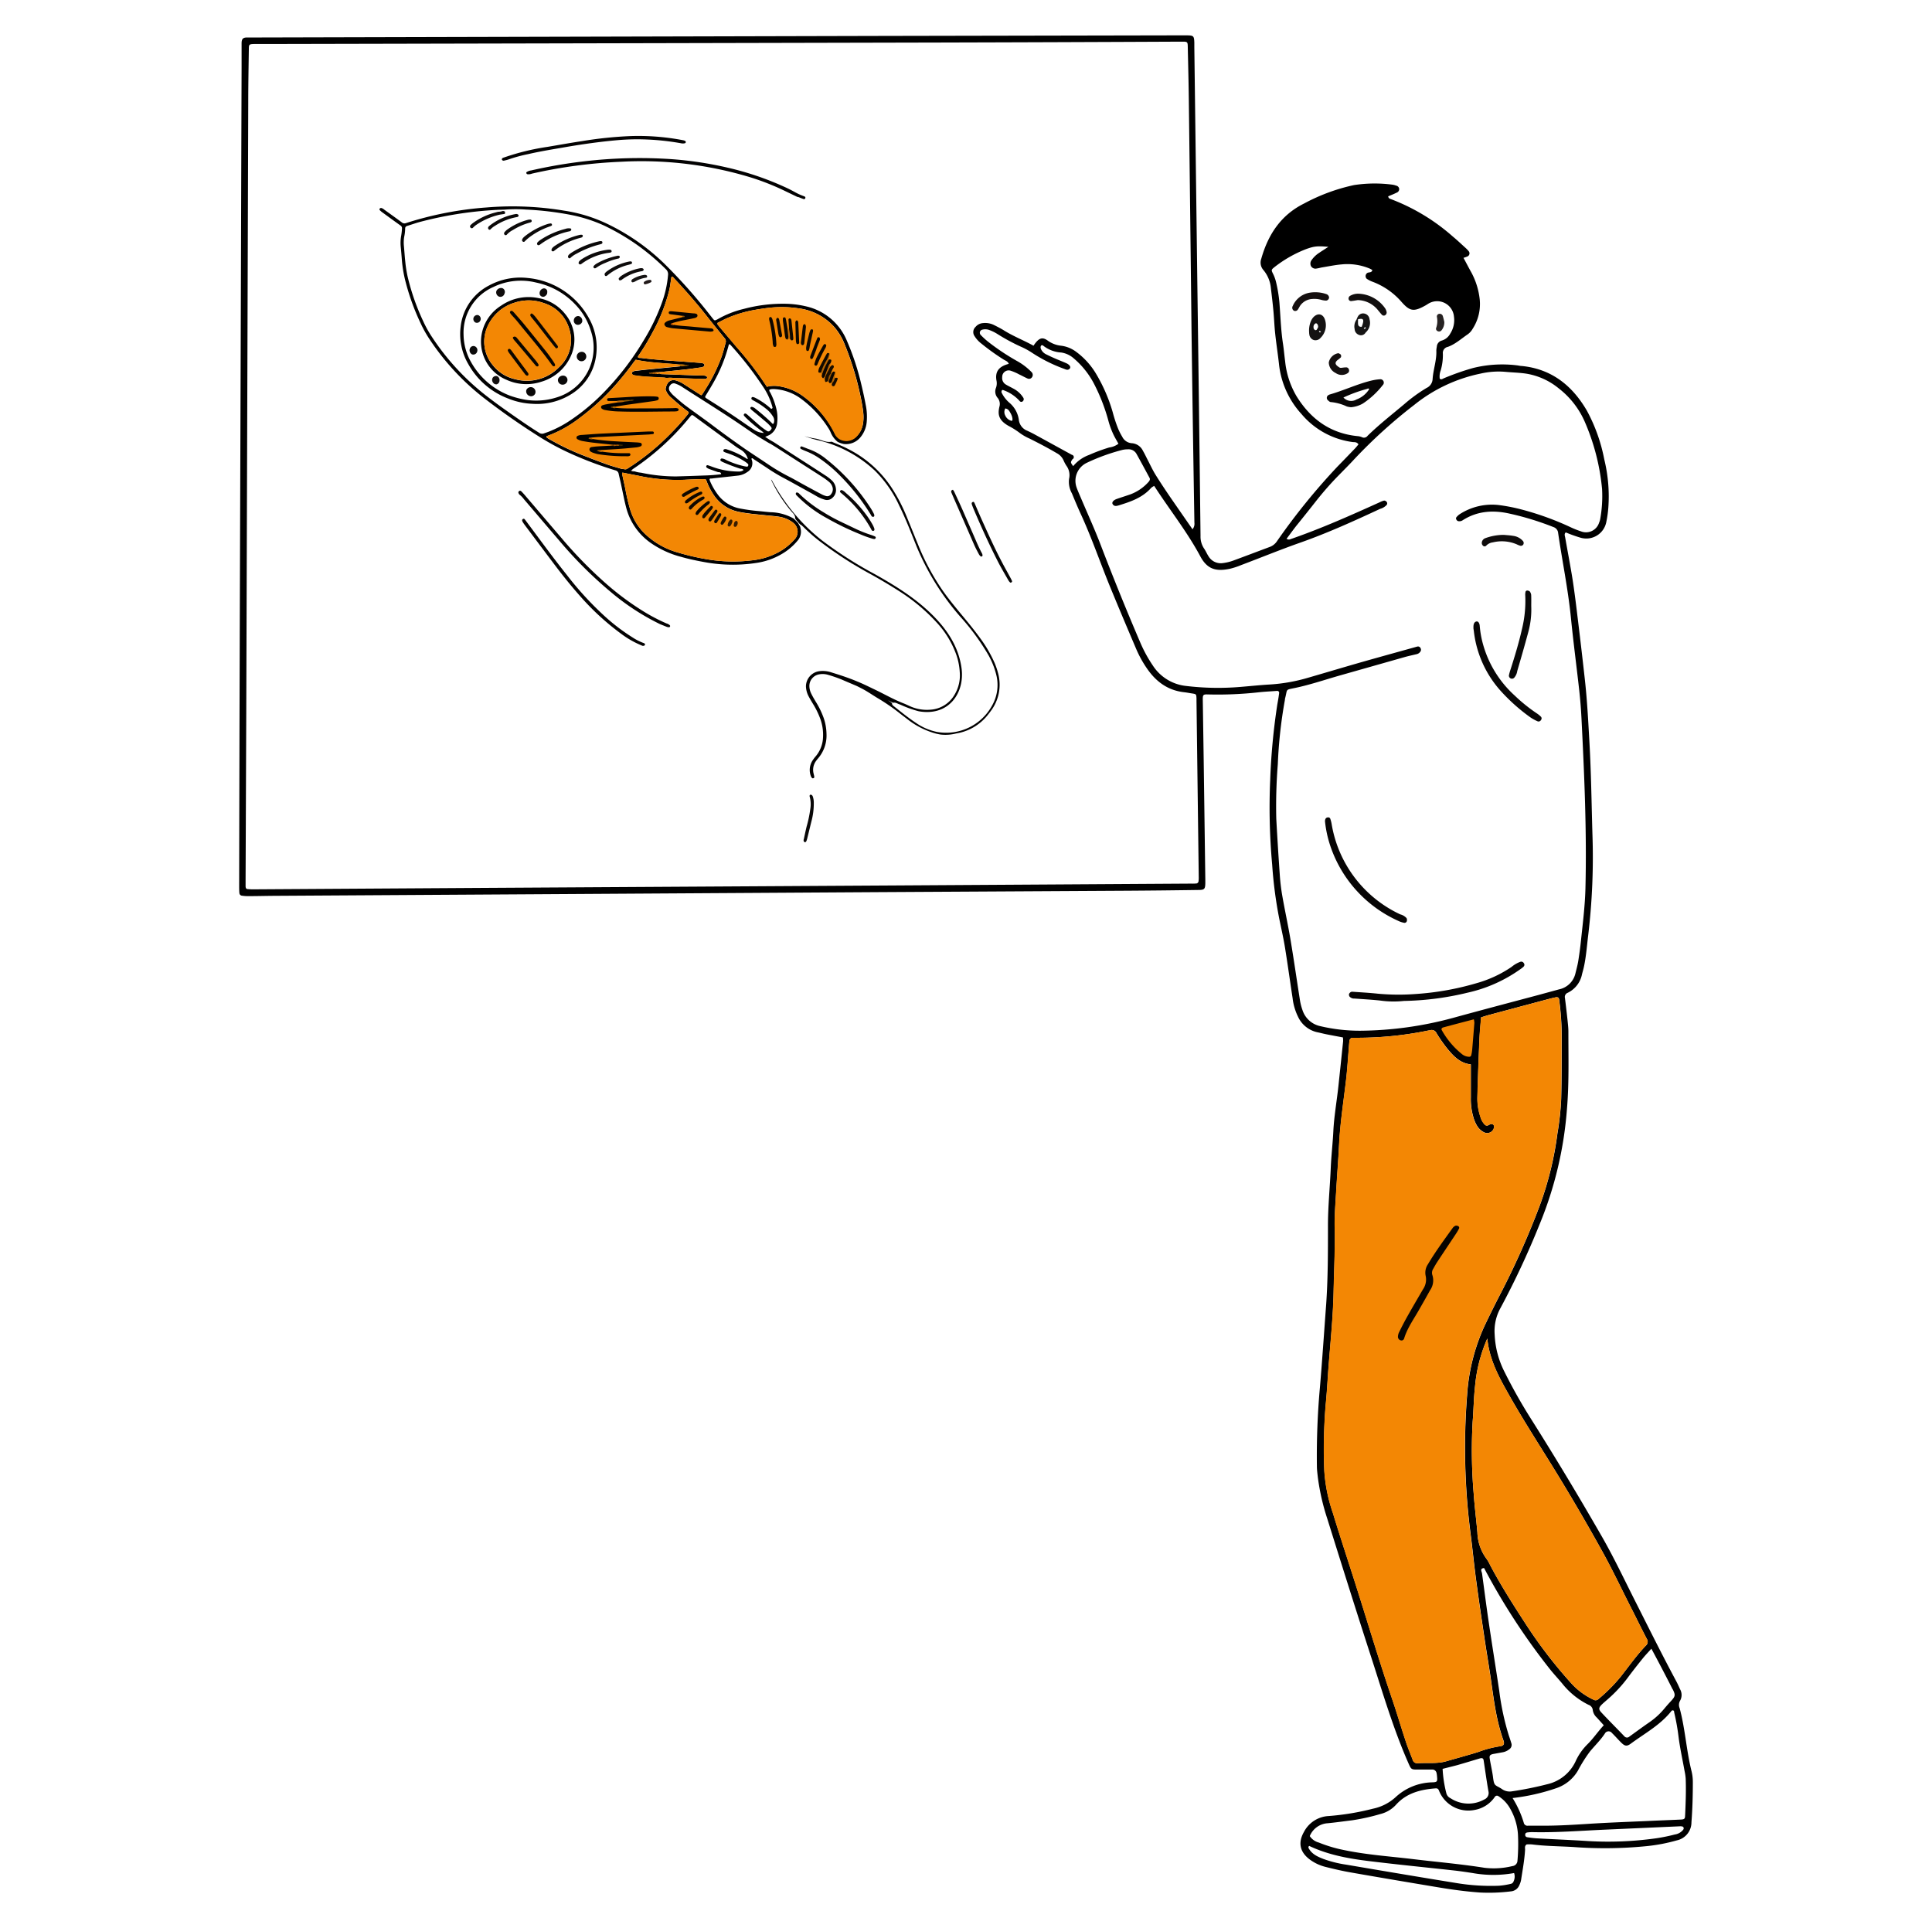 <svg xmlns="http://www.w3.org/2000/svg" data-name="Layer 1" viewBox="0 0 517 516" id="product-launch-in-business-startup"><g data-name="product planning"><path d="M453 476.85a11.94 11.94 0 0 0-.32-2.74c-1.42-5.61-1.71-11.44-3.22-17a2.24 2.24 0 0 1 .11-1.94 3.11 3.11 0 0 0 0-3.12c-.34-.76-.68-1.53-1.08-2.26-3.84-7.16-7.45-14.44-11.11-21.69-2.9-5.75-5.65-11.58-8.88-17.17q-9-15.67-18.67-31a140.83 140.83 0 0 1-7.28-12.9 24.2 24.2 0 0 1-2.58-9.89 12.68 12.68 0 0 1 1.51-7A223.59 223.59 0 0 0 412 327.63a100.59 100.59 0 0 0 7.32-30.92c.58-6.86.37-13.74.38-20.61 0-1-.12-2-.22-3q-.32-3-.7-6a1.19 1.19 0 0 1 .73-1.41 7 7 0 0 0 3.84-5c.17-.64.36-1.29.5-1.94.61-2.79.8-5.64 1.15-8.46a176.83 176.83 0 0 0 1.13-27.12c-.24-8.29-.34-16.59-.82-24.88-.31-5.44-.59-10.88-1.19-16.3q-.87-7.87-1.83-15.73c-.44-3.66-.88-7.32-1.44-11-.6-3.8-1.34-7.58-2-11.37-.08-.46-.34-1 .15-1.41a36.36 36.36 0 0 0 4 1.43 5.45 5.45 0 0 0 6.85-4.24 29.12 29.12 0 0 0 .53-3.73 41.66 41.66 0 0 0-1.08-13 45.08 45.08 0 0 0-4.63-13c-3.9-6.73-9.46-11.22-17.49-12-.42 0-.83-.13-1.25-.17a32.37 32.37 0 0 0-11.72.71 66.89 66.89 0 0 0-7.81 2.74c-.35.14-.69.48-1.13.11a4.48 4.48 0 0 1 .26-2.2 14.66 14.66 0 0 0 .58-4.46 1.65 1.65 0 0 1 1.33-1.84c2-.72 3.57-2.17 5.29-3.34a4.53 4.53 0 0 0 1.34-1.48 12.22 12.22 0 0 0 1.9-7.9 19.71 19.71 0 0 0-2.19-7.11c-.73-1.3-1.41-2.62-2.15-4a7.59 7.59 0 0 0 1-.35.9.9 0 0 0 .37-1.45 8.24 8.24 0 0 0-.87-.9c-1.11-1-2.21-2.06-3.36-3a53.7 53.7 0 0 0-16.69-10.06.78.78 0 0 1-.6-.7c.76-.32 1.54-.62 2.3-1a1 1 0 0 0 .64-1 1 1 0 0 0-.81-.86 4.8 4.8 0 0 0-1-.26 36.5 36.5 0 0 0-10.28.11A50.51 50.51 0 0 0 349 54.45c-6.24 3.09-9.66 8.32-11.49 14.81a3 3 0 0 0 .57 3 8.74 8.74 0 0 1 2 4.8c.25 2.08.5 4.16.69 6.24s.25 4 .47 6c.28 2.66.7 5.31 1 8a23.47 23.47 0 0 0 6.06 13.53 21.51 21.51 0 0 0 13.82 7.49c.47 0 1 0 1.41.6-.29.34-.59.74-.93 1.09a720.38 720.38 0 0 1-4.72 4.88 172.94 172.94 0 0 0-16.13 19.9 4 4 0 0 1-1.88 1.55c-3.29 1.22-6.57 2.48-9.87 3.69a12.34 12.34 0 0 1-2.68.65 3.81 3.81 0 0 1-3.89-1.76c-.46-.7-.78-1.49-1.26-2.18a5.73 5.73 0 0 1-.91-3.31q-.39-33.7-.85-67.4l-.81-63.39v-1.25c-.06-1.73-.21-1.9-1.86-1.93h-3.78l-77 .15-167.53.42h-3.27c-1.09 0-1.49.32-1.51 1.51v6.54q-.24 75.35-.49 150.67-.1 34.13-.16 68.25c0 .67 0 1.35.06 2a.75.75 0 0 0 .63.69 10.24 10.24 0 0 0 1.75.13c2.26 0 4.52-.06 6.79-.08l80.49-.49 81.5-.5 66.91-.38q9.3-.06 18.61-.2c1.54 0 1.76-.26 1.8-1.74v-1q-.21-15.85-.43-31.69-.12-8.31-.25-16.6c0-1.18.14-1.33 1.27-1.3a99.44 99.44 0 0 0 13.8-.58c1.59-.17 3.18-.24 4.77-.36a.51.51 0 0 1 .59.61c-.12 1-.3 2-.48 3a174 174 0 0 0-1.91 20.26 169 169 0 0 0 .53 22.61 115.18 115.18 0 0 0 1.89 14.45c.52 2.54 1.1 5.07 1.52 7.63.74 4.55 1.36 9.12 2.06 13.67a15.08 15.08 0 0 0 1.47 5 7.41 7.41 0 0 0 5.11 4.11c.82.16 1.63.39 2.45.55 1.46.29 2.93.56 4.43.84a6 6 0 0 1 .05 1.08q-.62 6-1.26 12c-.43 4-1.15 8-1.35 12-.16 3.27-.55 6.52-.69 9.79-.22 5.27-.77 10.53-.75 15.82 0 6.87 0 13.75-.47 20.61-.56 7.52-1.06 15.05-1.7 22.57a204.25 204.25 0 0 0-.79 20.84c0 1 .14 2 .25 3a60.12 60.12 0 0 0 2.5 11c3.83 12.22 7.66 24.44 11.61 36.62 3.16 9.71 6 19.52 10.13 28.9.73 1.66.75 1.72 2.57 1.7h3.77a1.14 1.14 0 0 1 1.2 1 6.85 6.85 0 0 1 .13 1c.11 1.18 0 1.36-1.13 1.42a14.9 14.9 0 0 0-10 4 12.82 12.82 0 0 1-6 3.05 68.39 68.39 0 0 1-11.86 1.97 7.9 7.9 0 0 0-6.65 4.28c-1.87 3.29-.67 5.73 1.69 7.44a11.86 11.86 0 0 0 4.08 1.89c2.19.55 4.4 1.07 6.62 1.46 7.5 1.32 15 2.58 22.54 3.84 4 .68 8.11 1.28 12.21 1.56a47.8 47.8 0 0 0 8.28-.31 2.68 2.68 0 0 0 2.27-1.74 5.28 5.28 0 0 0 .45-1.43c.4-2.65.9-5.29 1.05-8 0-.46-.17-1 .42-1.39a9.92 9.92 0 0 1 1.44 0c3.66.47 7.36.47 11 .69a112.37 112.37 0 0 0 19.84-.25 46.19 46.19 0 0 0 7.89-1.52 4.94 4.94 0 0 0 3.93-4.87c.28-3.6.37-7.2.37-10.8Zm-5.4-24.8c.83 1.63.71 1.93-.55 3.3-.52.55-1 1.1-1.5 1.69a19.79 19.79 0 0 1-4.22 3.9c-1.79 1.23-3.54 2.53-5.31 3.8a.92.92 0 0 1-1.34-.07c-2-2.1-4.1-4.18-6.1-6.32-.84-.89-.79-1.31 0-2.13.53-.52 1.11-1 1.68-1.5a37 37 0 0 0 5.29-5.69c1.29-1.75 2.64-3.46 4-5.15.67-.84 1.42-1.61 2.36-2.66 2.09 3.88 3.89 7.33 5.66 10.83Zm-43.14 14.55c-.22-.72-.45-1.44-.7-2.15a69.54 69.54 0 0 1-2.57-12c-.9-6-1.86-11.91-2.74-17.87-.67-4.47-1.24-9-1.85-13.44-.07-.59-.71-1.38.54-1.5a175.35 175.35 0 0 0 17.66 27.11c1.05 1.31 2.2 2.53 3.27 3.82a20.74 20.74 0 0 0 7 5.66 1.67 1.67 0 0 1 1.16 1.47 3.28 3.28 0 0 0 1.07 1.94l1.87 2.07c-1.53 1.63-2.72 3.44-4.28 5a15.36 15.36 0 0 0-3.19 4.49 11.09 11.09 0 0 1-7.7 6.3 92.44 92.44 0 0 1-9.59 1.92 3.58 3.58 0 0 1-2.58-.7c-1.79-1.13-2-.64-2.31-3.19-.22-1.66-.62-3.29-.88-4.95-.12-.77.13-1 .93-1.18l2.48-.45a3.86 3.86 0 0 0 1.81-.8 1.4 1.4 0 0 0 .6-1.55ZM403 371.86c3.53 6.38 7.45 12.53 11.3 18.71q7.65 12.27 14.64 24.92c2.83 5.13 5.31 10.45 8 15.69 1.24 2.47 2.46 4.95 3.73 7.4a1.34 1.34 0 0 1-.22 1.79c-2.5 2.61-4.57 5.57-6.8 8.4a43.5 43.5 0 0 1-6 6 1 1 0 0 1-1.15.13 18.53 18.53 0 0 1-6.2-4.61 124.65 124.65 0 0 1-11.93-15.54c-3.38-5.2-6.72-10.42-9.62-15.91a10 10 0 0 0-1-1.73 12.46 12.46 0 0 1-2.4-7c-.31-3.5-.76-7-1-10.51a136.63 136.63 0 0 1-.27-19.09c.26-3.16.28-6.35.64-9.52a40.82 40.82 0 0 1 3.28-12.78c.48 5.02 2.6 9.38 5 13.65Zm-39.78-255.15c-7.31-.75-12.56-4.64-16.32-10.76a23 23 0 0 1-3-9.25c-.21-1.57-.34-3.16-.58-4.73-.56-3.65-.66-7.34-.95-11a38.55 38.55 0 0 0-.89-5.44 10.52 10.52 0 0 0-.86-2.35c-.45-.91-.43-1 .38-1.66a33 33 0 0 1 8.47-4.84c2.22-.81 3.1-.88 6-.62-1.06.69-1.76 1.12-2.44 1.59a7.17 7.17 0 0 0-2 1.89 1.55 1.55 0 0 0-.22 1.66 1.37 1.37 0 0 0 1.51.66c.49-.06 1-.22 1.47-.3 1.73-.28 3.46-.65 5.21-.8a15.42 15.42 0 0 1 7.61 1.15 6 6 0 0 1 .63.37c-.2.81-1 .48-1.41.81a1 1 0 0 0-.09 1.52 7.08 7.08 0 0 0 1.55.79 19.14 19.14 0 0 1 7.75 5.39c2.25 2.54 3.28 2.73 6.51.9.22-.12.42-.27.64-.4a4.52 4.52 0 0 1 6.89 3.45 6.62 6.62 0 0 1-1 4.54 3.75 3.75 0 0 1-2.26 1.86 1.79 1.79 0 0 0-1.33 1.66 5.6 5.6 0 0 0-.13 1c.12 2.63-.84 5.11-1 7.7a2.75 2.75 0 0 1-1.61 2.32 41.88 41.88 0 0 0-5.89 4.27c-3.33 2.81-6.77 5.48-9.89 8.53a1.2 1.2 0 0 1-1.54.37 3.8 3.8 0 0 0-1.21-.28Zm-42.51 119.23a.71.71 0 0 1-.46.48 10.79 10.79 0 0 1-1.51.05q-39.62.25-79.24.49l-109.42.65L68 238a14.72 14.72 0 0 1-1.76-.07c-.38 0-.51-.36-.52-.72v-2l.18-44.78q.27-81.37.53-162.76c0-4.86.09-9.72.16-14.59 0-1.17.12-1.26 1.31-1.3h2.77q90.68-.19 181.37-.4 31.7-.08 63.39-.23h1.26c1 0 1.13.16 1.15 1.19.11 4.86.23 9.73.29 14.59q.38 30.81.72 61.62.34 25.67.77 51.31a2.3 2.3 0 0 1-.51 1.78c-2-2.89-4-5.76-6-8.66-1.32-1.94-2.62-3.89-3.86-5.88-.75-1.21-1.36-2.5-2-3.76-.47-.89-.88-1.81-1.39-2.67a3.56 3.56 0 0 0-3-2.06 3.08 3.08 0 0 1-2.57-1.77 14.92 14.92 0 0 1-1.22-2.47 38.4 38.4 0 0 1-1.31-4.06 43.65 43.65 0 0 0-4.36-10.12 20.08 20.08 0 0 0-5.53-6.12 8.4 8.4 0 0 0-3.92-1.55 7.4 7.4 0 0 1-3.47-1.29c-1.47-1.11-2.35-.83-3.55.76-.1.13-.19.27-.36.53-2.54-1.41-5.27-2.47-7.76-4-.91-.58-1.89-1.07-2.86-1.56a5.37 5.37 0 0 0-2.93-.49 2.82 2.82 0 0 0-1.95 1 1.89 1.89 0 0 0-.25 2.53 7.46 7.46 0 0 0 1.86 2 60.15 60.15 0 0 0 5.92 4.24c.48.3 1.11.45 1.34 1.14-.22.06-.44.11-.65.19-2.09.71-3 2-2.65 4.19a3.59 3.59 0 0 1-.16 2.15 2.6 2.6 0 0 0 .51 2.6 2.58 2.58 0 0 1 .45 2.34c-.47 2-.27 3.62 2.51 5.16a20.12 20.12 0 0 1 2.95 1.87 13.68 13.68 0 0 0 2.61 1.49c2.47 1.24 4.92 2.51 7.3 3.92a4 4 0 0 1 1.83 2 9.31 9.31 0 0 0 .71 1.32 4.27 4.27 0 0 1 .73 3.53 6.36 6.36 0 0 0 .76 3.89c.77 1.86 1.54 3.71 2.38 5.54 2.91 6.32 5.15 12.9 7.78 19.33 2.32 5.65 4.7 11.28 7.1 16.9a29.37 29.37 0 0 0 2.9 5.2c2.41 3.47 5.55 5.77 9.86 6.25.66.07 1.32.21 2 .31 1.26.19 1.26.19 1.32 1.33v.75l.6 47a6.48 6.48 0 0 1-.07 1.3Zm-33.89-114.23-9.89-5.42c-.66-.36-1.33-.69-2-1a3.57 3.57 0 0 1-2.3-3 7.25 7.25 0 0 0-2.52-4.51A8.34 8.34 0 0 1 268 105a.77.77 0 0 1 .07-.46c.08-.19.24-.21.43-.13a10.64 10.64 0 0 1 4.34 2.89.56.56 0 0 0 .87.07.72.72 0 0 0 .13-.92 6.9 6.9 0 0 0-2.75-2.5c-.66-.37-1.35-.68-2-1.09a2 2 0 0 1-.9-1.94 1.73 1.73 0 0 1 2.23-1.72 13.54 13.54 0 0 1 2.31 1c.75.35 1.48.76 2.25 1.1a.94.94 0 0 0 1.13-.28 1.06 1.06 0 0 0 0-1.37 16.59 16.59 0 0 0-4-3.06 61 61 0 0 1-7.52-5 20.3 20.3 0 0 1-2.2-2 .85.85 0 0 1 .49-1.37 3.16 3.16 0 0 1 2 .15 11.56 11.56 0 0 1 2 1 53.26 53.26 0 0 0 6.17 3.35 19.41 19.41 0 0 1 3.08 1.66 41.57 41.57 0 0 0 8.72 4.36c.48.2.95.39 1.38-.06s0-1-.66-1.37c-1-.47-2-.84-3-1.27s-1.83-.82-2.73-1.27a2.85 2.85 0 0 1-1.32-1.46 1 1 0 0 1 0-.69.38.38 0 0 1 .63-.12 8.63 8.63 0 0 0 4.84 1.84 6.51 6.51 0 0 1 3.36 1.58 22.57 22.57 0 0 1 5.43 6.83 49.88 49.88 0 0 1 3.81 9.8 21.69 21.69 0 0 0 1.17 3.31c.43 1 1 1.91 1.53 2.89a5.13 5.13 0 0 1-2.46 1 46.63 46.63 0 0 0-5.4 2 9.87 9.87 0 0 0-4.25 3c-.72-1-.75-1-.19-1.85a.63.63 0 0 0-.17-1.19Zm-16.14-9.09a2.47 2.47 0 0 1-1.67-1.4 2 2 0 0 1 0-1.91c.83.1 1.11.74 1.44 1.31.55.99.65 2.07.23 2Zm82.65 162a6.4 6.4 0 0 1-4.8-4.34 14.55 14.55 0 0 1-.71-2.91c-.84-5.3-1.59-10.6-2.48-15.89-.67-4-1.53-7.89-2.22-11.85a53.17 53.17 0 0 1-.65-5.48q-.53-7.53-.94-15.06a141.63 141.63 0 0 1 .41-14.57 124.19 124.19 0 0 1 1.86-17c.05-.25.05-.51.12-.75.63-2.44 0-2.12 2.56-2.65 4-.83 7.9-2.16 11.84-3.29l17.62-5c1.05-.3 2.12-.51 3.17-.77a1.61 1.61 0 0 0 1-.71.85.85 0 0 0 0-.94.74.74 0 0 0-.84-.38c-5.07 1.41-10.15 2.81-15.21 4.25-4.67 1.34-9.31 2.73-14 4.09a46.2 46.2 0 0 1-10.37 1.82c-2.59.15-5.17.43-7.76.64a71.59 71.59 0 0 1-14.56-.26 12.1 12.1 0 0 1-8.89-5.49 36.13 36.13 0 0 1-3.36-6.17q-5.49-12.81-10.48-25.82c-1.63-4.3-3.55-8.49-5.35-12.73-.39-.92-.81-1.84-1.15-2.78a5.33 5.33 0 0 1 2.76-6.76 52.75 52.75 0 0 1 9.42-3.41 6.24 6.24 0 0 1 1.49-.16 2.39 2.39 0 0 1 2.32 1.23c1.18 2.12 2.33 4.26 3.48 6.39.24.44 0 .81-.29 1.13a12.19 12.19 0 0 1-4.94 3.34c-1.19.41-2.39.78-3.57 1.2-.93.34-1.36.94-1.05 1.4.41.63 1 .48 1.58.32 3.24-1 6.39-2.06 8.72-4.71a3.71 3.71 0 0 1 .8-.51c4.15 6.42 8.82 12.26 12.35 18.86 1.88 3.51 4.26 4.05 7.79 3.34a19.36 19.36 0 0 0 3.09-1c5.32-2 10.59-4.17 16-6.07 7.27-2.57 14.27-5.75 21.25-9a3.63 3.63 0 0 0 1.69-1 .65.65 0 0 0 0-.9.92.92 0 0 0-.62-.31 4.84 4.84 0 0 0-1.15.43c-7.85 3.55-15.72 7.06-23.87 9.88a1.08 1.08 0 0 1-1.11-.08c1-1.31 1.94-2.66 3-3.95 1.68-2.08 3.36-4.18 5-6.28 1.88-2.36 3.86-4.64 6-6.8 1.4-1.44 2.84-2.86 4.19-4.34a135.75 135.75 0 0 1 16-14.48 41.64 41.64 0 0 1 17.78-8.37 21.47 21.47 0 0 1 6.49-.47c1.92.19 3.84.21 5.76.51a18.3 18.3 0 0 1 8.58 3.9 22.89 22.89 0 0 1 6.93 8.8 58.65 58.65 0 0 1 4.7 18.15 34.24 34.24 0 0 1-.49 8 4.26 4.26 0 0 1-.3 1 3.67 3.67 0 0 1-4.85 2.34 23.49 23.49 0 0 1-2.55-1 77.51 77.51 0 0 0-13.93-5 47.72 47.72 0 0 0-5.68-1.06 15.93 15.93 0 0 0-10.3 2.47 4 4 0 0 0-.9.85c-.24.28.08.89.47 1a1.57 1.57 0 0 0 1.2-.21c3.92-2.52 8.14-2.79 12.57-1.8a76.17 76.17 0 0 1 11.74 3.6 1.82 1.82 0 0 1 1.27 1.62c1.1 7.54 2.65 15 3.41 22.6.65 6.51 1.51 13 2.23 19.48q.4 3.63.59 7.27c.77 15.24 1.45 30.48 1.07 45.74-.12 4.7-.71 9.36-1.2 14-.19 1.84-.44 3.66-.73 5.48-.18 1.07-.47 2.13-.73 3.18a5.66 5.66 0 0 1-4.4 4.35l-5.57 1.52c-7.68 2.05-15.37 4.07-23 6.17a97.13 97.13 0 0 1-24.63 3.38 45.94 45.94 0 0 1-10.67-1.22Zm26 197.26a1.26 1.26 0 0 1-1.31-1c-.69-1.8-1.44-3.57-2-5.4-1.19-3.57-2.24-7.2-3.46-10.76-3.38-9.91-6.37-19.94-9.54-29.92-2.1-6.63-4.29-13.22-6.32-19.87a43.25 43.25 0 0 1-2.3-11.3 143.43 143.43 0 0 1 .36-17.59c.22-2.25.38-4.51.53-6.77.49-7.78 1.41-15.53 1.59-23.32.12-5.87.43-11.73.3-17.6-.06-3.1.2-6.2.38-9.3.24-4.26.59-8.52.8-12.79.29-5.79 1.19-11.5 1.86-17.24.33-2.83.5-5.68.74-8.52.05-.67.09-1.34.18-2a.85.85 0 0 1 .84-.77h1.26a94.31 94.31 0 0 0 18.73-1.89c.24-.06.49-.08.74-.13a1.38 1.38 0 0 1 1.67.72 38.81 38.81 0 0 0 2.86 4.12c1.65 2 3.43 4 6.36 4.29v8.88a17 17 0 0 0 .67 5.22 8.88 8.88 0 0 0 1.11 2.52 4.54 4.54 0 0 0 1.88 1.62 1.87 1.87 0 0 0 2.58-1.56.71.71 0 0 0-.81-.72 2.63 2.63 0 0 0-.69.3.82.82 0 0 1-1.1-.24 4.85 4.85 0 0 1-1.08-2 15.15 15.15 0 0 1-.8-5.2c.13-5.2.33-10.39.55-15.58.08-1.92.28-3.83.44-5.83.75-.22 1.46-.46 2.17-.65l15.78-4.22c.65-.17 1.3-.34 1.95-.47s.94.08 1 .74a74.2 74.2 0 0 1 .66 9.53c0 5.62 0 11.23-.13 16.85a73.7 73.7 0 0 1-1 9.24 88.46 88.46 0 0 1-4.7 19.25 219.55 219.55 0 0 1-10.18 23q-2.44 4.68-4.7 9.45a52.42 52.42 0 0 0-4.6 18.42 177.37 177.37 0 0 0-.44 20.36c.2 5.53.63 11 1.35 16.53.58 4.49 1 9 1.63 13.47.67 5.07 1.44 10.12 2.19 15.17.57 3.81 1.24 7.61 1.77 11.43.73 5.23 1.44 10.46 3.24 15.46.34.93 0 1.44-1 1.53a28.45 28.45 0 0 0-5.81 1.54c-2.8.86-5.63 1.63-8.44 2.44-2.54.76-5.16.35-7.75.56Zm17.86 9.69a8.71 8.71 0 0 1-9.06-.35 2 2 0 0 1-1.09-1.32 32.74 32.74 0 0 1-1-6.52c1.35-.35 2.64-.66 3.92-1 2-.57 4-1.19 6-1.78.69-.2 1-.06 1.07.58.42 2.73.79 5.46 1.27 8.18a1.88 1.88 0 0 1-1.1 2.21Zm7.81 22a1 1 0 0 1-.76.59 19.27 19.27 0 0 1-3.22.5 56.65 56.65 0 0 1-11.27-.72c-9.83-1.59-19.65-3.25-29.47-4.92a31.08 31.08 0 0 1-6.08-1.51c-1.56-.61-3.12-1.26-4-2.89a.45.45 0 0 1 .15-.62c5.05 2.4 10.49 3.39 16 4.06 7.65.94 15.32 1.69 23 2.54 1.58.18 3.15.42 4.72.66a31.34 31.34 0 0 0 11.1 0 3 3 0 0 1-.17 2.3Zm1.07-5.69a1.5 1.5 0 0 1-1.37 1.52 20.87 20.87 0 0 1-7.47.45c-6.29-1-12.63-1.54-18.94-2.3s-12.51-1.16-18.67-2.45a37.06 37.06 0 0 1-6.7-2 4.18 4.18 0 0 1-2.43-1.73 5.55 5.55 0 0 1 4.81-3.44c2.17-.21 4.32-.52 6.48-.78a55.84 55.84 0 0 0 7.59-1.68 8.41 8.41 0 0 0 4.24-2.53c2.84-3.14 6.63-4.05 10.64-4.35.48 0 .68.22.85.69a8.44 8.44 0 0 0 9.5 5.09 8.22 8.22 0 0 0 5.4-3.47.67.67 0 0 1 1-.2 9.2 9.2 0 0 1 3.2 3.47 15.85 15.85 0 0 1 2 6.68 51.42 51.42 0 0 1-.12 7.02Zm44.4-8.28a3.53 3.53 0 0 1-2.33 1.35 45.87 45.87 0 0 1-4.9 1 92.43 92.43 0 0 1-18.29.75c-4.51-.29-9-.47-13.54-.72-.92-.05-1.83-.17-2.74-.31a.61.61 0 0 1-.52-.71c0-.41.33-.55.68-.58a10.36 10.36 0 0 1 1.25-.07c6.54.15 13.05-.39 19.57-.67l19.82-.89a2.54 2.54 0 0 1 .73.05.51.51 0 0 1 .27.77Zm.46-3.85c0 1-.17 1.15-1.2 1.2-2.93.14-5.86.24-8.78.38-5.35.24-10.71.43-16 .77-3.76.24-7.52.47-11.29.49h-4.77a1 1 0 0 1-1.13-.78 26.89 26.89 0 0 0-3-6.62 55.35 55.35 0 0 0 11.78-2.67 10.64 10.64 0 0 0 5.7-4.66 38.85 38.85 0 0 1 3.2-5.09c1.33-1.62 2.85-3.07 4-4.81a1.13 1.13 0 0 1 1.92-.17c.84.81 1.61 1.71 2.44 2.53 1 1 1.54 1.1 2.63.29 3.76-2.77 7.94-5 10.9-8.79.05-.06.15-.06.24-.1.5 0 .4.42.47.69a58.3 58.3 0 0 1 1.14 6.42c.39 3.06 1.07 6.09 1.61 9.14a14.55 14.55 0 0 1 .3 2c.12 3.24 0 6.51-.15 9.77Z"/><path fill="#070505" d="M370.26 102.12a.91.91 0 0 0-1-.62 13.67 13.67 0 0 0-2.22.34c-3.83.92-7.39 2.64-11.17 3.72a1.57 1.57 0 0 0-.45.22.84.84 0 0 0-.11 1.3c.24.22.54.52.82.52a12.92 12.92 0 0 1 4.28 1.18 6 6 0 0 0 1.11.2 7.62 7.62 0 0 0 3.2-1 22.63 22.63 0 0 0 5.31-4.93.91.91 0 0 0 .23-.93ZM363 106.9a2.78 2.78 0 0 1-3.5-.52 39.16 39.16 0 0 1 6.38-2.32.34.34 0 0 1 .52.07 6.74 6.74 0 0 1-3.4 2.77Z"/><path fill="#141212" d="M354.57 85.59c-.5-1.6-1.89-1.93-3.08-.73a3.8 3.8 0 0 0-.66 1 6.52 6.52 0 0 0-.51 3.09 2.92 2.92 0 0 0 .06.59 1.75 1.75 0 0 0 1.21 1.47 1.78 1.78 0 0 0 1.81-.61 4.71 4.71 0 0 0 1.17-4.81Zm-2.22 2.65a.44.44 0 0 1-.4.11.8.8 0 0 1-.45-.81 1 1 0 0 1 .56-1c.31-.12.71.38.67 1a4.76 4.76 0 0 1-.38.7Zm.85.72c-.05 0-.16-.14-.22-.24s.09-.16.12-.15a2.78 2.78 0 0 1 .4.16c-.1.08-.19.21-.3.27Z"/><path fill="#f38704" d="M393.56 284.86v8.88a17 17 0 0 0 .67 5.22 8.88 8.88 0 0 0 1.11 2.52 4.54 4.54 0 0 0 1.88 1.62 1.87 1.87 0 0 0 2.58-1.56.71.71 0 0 0-.81-.72 2.63 2.63 0 0 0-.69.3.82.82 0 0 1-1.1-.24 4.85 4.85 0 0 1-1.08-2 15.15 15.15 0 0 1-.8-5.2c.13-5.2.33-10.39.55-15.58.08-1.92.28-3.83.44-5.83.75-.22 1.46-.46 2.17-.65l15.78-4.22c.65-.17 1.3-.34 1.95-.47s.94.08 1 .74a74.2 74.2 0 0 1 .66 9.53c0 5.62 0 11.23-.13 16.85a73.7 73.7 0 0 1-1 9.24 88.46 88.46 0 0 1-4.7 19.25 219.55 219.55 0 0 1-10.18 23q-2.44 4.68-4.7 9.45a52.42 52.42 0 0 0-4.6 18.42 177.37 177.37 0 0 0-.44 20.36c.2 5.53.63 11 1.35 16.53.58 4.49 1 9 1.63 13.47.67 5.07 1.44 10.12 2.19 15.17.57 3.81 1.24 7.61 1.77 11.43.73 5.23 1.44 10.46 3.24 15.46.34.93 0 1.44-1 1.53a28.45 28.45 0 0 0-5.81 1.54c-2.8.86-5.63 1.63-8.44 2.44-2.55.74-5.17.33-7.76.54a1.26 1.26 0 0 1-1.31-1c-.69-1.8-1.44-3.57-2-5.4-1.19-3.57-2.24-7.2-3.46-10.76-3.38-9.91-6.37-19.94-9.54-29.92-2.1-6.63-4.29-13.22-6.32-19.87a43.25 43.25 0 0 1-2.3-11.3 143.43 143.43 0 0 1 .36-17.59c.22-2.25.39-4.51.53-6.77.49-7.78 1.41-15.53 1.59-23.32.12-5.87.43-11.73.3-17.6-.06-3.1.2-6.2.38-9.3.24-4.26.59-8.52.8-12.79.29-5.79 1.19-11.5 1.86-17.24.33-2.83.5-5.68.74-8.52.05-.67.09-1.34.18-2a.85.85 0 0 1 .84-.77h1.26a94.31 94.31 0 0 0 18.73-1.89c.24-.06.49-.08.74-.13a1.38 1.38 0 0 1 1.67.72 38.81 38.81 0 0 0 2.86 4.12c1.65 2.06 3.43 3.98 6.36 4.31Z"/><path fill="#f38704" d="M398 358.21c.48 5 2.6 9.38 5 13.65 3.53 6.38 7.45 12.53 11.3 18.71q7.65 12.27 14.64 24.92c2.83 5.13 5.31 10.45 8 15.69 1.24 2.47 2.46 4.95 3.73 7.4a1.34 1.34 0 0 1-.22 1.79c-2.5 2.61-4.57 5.57-6.8 8.4a43.5 43.5 0 0 1-6 6 1 1 0 0 1-1.15.13 18.53 18.53 0 0 1-6.2-4.61 124.65 124.65 0 0 1-11.93-15.54c-3.38-5.2-6.72-10.42-9.62-15.91a10 10 0 0 0-1-1.73 12.46 12.46 0 0 1-2.4-7c-.31-3.5-.76-7-1-10.51a136.63 136.63 0 0 1-.27-19.09c.26-3.16.28-6.35.64-9.52a40.82 40.82 0 0 1 3.28-12.78Z"/><path fill="#f18604" d="M394.39 272.79a4.84 4.84 0 0 1 .15.95c-.19 2.41-.38 4.82-.59 7.23a9.24 9.24 0 0 1-.26 1.47.53.53 0 0 1-.57.37 3.12 3.12 0 0 1-1.85-.67 21.94 21.94 0 0 1-5.45-6.45c-.22-.38.08-.66.4-.74 2.65-.72 5.31-1.41 8.17-2.16Z"/><path fill="#050303" d="M375.67 267.87a25.78 25.78 0 0 1-6.44-.12c-2.24-.23-4.5-.36-6.76-.52a1.63 1.63 0 0 1-1.34-.54.92.92 0 0 1-.13-.69 1.17 1.17 0 0 1 .48-.51.84.84 0 0 1 .48-.08c2.25.16 4.51.28 6.76.52A61 61 0 0 0 379 266a74.67 74.67 0 0 0 16-2.85 32 32 0 0 0 9.51-4.4 7.65 7.65 0 0 1 2.38-1.37.76.76 0 0 1 .86.35.69.69 0 0 1 0 .92 5 5 0 0 1-.76.62 38.73 38.73 0 0 1-14.32 6.4 77.77 77.77 0 0 1-17 2.2Z"/><path fill="#070505" d="M355.38 218.75a.55.55 0 0 1 .6.36 8.69 8.69 0 0 1 .37 1.44 32.55 32.55 0 0 0 18.35 24.15 3.39 3.39 0 0 1 1.69 1 1.12 1.12 0 0 1 .1.7.65.65 0 0 1-.71.57 6.41 6.41 0 0 1-1.65-.55 33.77 33.77 0 0 1-18.3-20.53 30.37 30.37 0 0 1-1.24-5.87 1.66 1.66 0 0 1 .05-.74.75.75 0 0 1 .74-.53Z"/><path fill="#080606" d="M394.29 168.19v-.42c0-.79.24-1.3.74-1.44s.89.37.95 1.21a25.76 25.76 0 0 0 .89 4.93 29 29 0 0 0 8.47 13.68 43.61 43.61 0 0 0 5.85 4.72 7.39 7.39 0 0 1 1.16.93.67.67 0 0 1 0 .91.72.72 0 0 1-.86.34 12.15 12.15 0 0 1-2-1.1 49.15 49.15 0 0 1-7.86-7 28.73 28.73 0 0 1-7.22-15.95c-.04-.31-.09-.64-.12-.81Z"/><path fill="#080808" d="M409.76 162.22a22.69 22.69 0 0 1-.81 7c-.93 3.47-1.93 6.92-2.94 10.37a3.4 3.4 0 0 1-.83 1.8.82.82 0 0 1-1.4-.64 14.48 14.48 0 0 1 .47-1.68c1.12-3.5 2.18-7 3-10.61a31.79 31.79 0 0 0 .91-9 3.64 3.64 0 0 1 .05-1 .47.47 0 0 1 .52-.42 1.06 1.06 0 0 1 .65.26 1.91 1.91 0 0 1 .36.9c.05 1.01.02 2.02.02 3.02Z"/><path fill="#0f0c0c" d="M402.4 143.14c.67.07 1.59.1 2.49.26a4.18 4.18 0 0 1 2.62 1.35.83.83 0 0 1 .14.94.75.75 0 0 1-.86.35 5.2 5.2 0 0 1-.92-.37 10.16 10.16 0 0 0-6.39-.52 2.9 2.9 0 0 0-1.76.87.59.59 0 0 1-.89 0 1 1 0 0 1-.29-.91 1.43 1.43 0 0 1 .94-1.09 14.37 14.37 0 0 1 4.92-.88Z"/><path fill="#060300" d="M375.25 358.72a1 1 0 0 1-1.16-.86 2.86 2.86 0 0 1 .24-1.2c.7-1.43 1.42-2.84 2.2-4.23 1.39-2.48 2.83-4.93 4.26-7.39a4.59 4.59 0 0 0 .72-3.58 4 4 0 0 1 .6-3.12c2-3.38 4.35-6.55 6.64-9.74a1.81 1.81 0 0 1 .78-.59 1.12 1.12 0 0 1 .69.13.49.49 0 0 1 .21.65 14.09 14.09 0 0 1-.89 1.5c-1.62 2.44-3.25 4.87-4.86 7.32-.42.62-.78 1.28-1.15 1.94a1.93 1.93 0 0 0-.23 1.68 4.6 4.6 0 0 1-.62 4.07c-.93 1.69-1.88 3.36-2.82 5-1.46 2.62-3.27 5.06-4.15 8-.05.21-.35.33-.46.42Z"/><path fill="#110e0e" d="M363.35 80.31c-.49.07-1.06.19-1.64.25a.68.68 0 0 1-.8-.42.83.83 0 0 1 .43-1 4.23 4.23 0 0 1 2.41-.53 9.08 9.08 0 0 1 6.93 3.93 2.81 2.81 0 0 1 .37.91.85.85 0 0 1-.35.88.68.68 0 0 1-.91-.09c-.45-.49-.84-1-1.28-1.52a7.16 7.16 0 0 0-5.16-2.41Z"/><path fill="#150f0f" d="M355.66 79.62a.9.9 0 0 1-.77.83 5.08 5.08 0 0 1-1.23-.18 6.76 6.76 0 0 0-2.48-.26A4.23 4.23 0 0 0 348 81.7c-.25.33-.41.73-.65 1.07a.86.86 0 0 1-1.07.4.92.92 0 0 1-.34-1.29 6 6 0 0 1 4.31-3.51 9.11 9.11 0 0 1 4.69.34 1.06 1.06 0 0 1 .72.91Z"/><path fill="#140f0f" d="M359.82 98.33h.24a.76.76 0 0 1 .92.61.8.8 0 0 1-.29.89 2.84 2.84 0 0 1-3.26 0 3.22 3.22 0 0 1-1.85-2.83 3.13 3.13 0 0 1 2.42-2.45.48.48 0 0 1 .24 0c.21.12.48.22.57.4a.76.76 0 0 1 0 .69 10.14 10.14 0 0 1-.94.77c-.65.58-.62 1.06.1 1.61s.61.45 1.85.31Z"/><path fill="#262222" d="M386.5 86.16a3.38 3.38 0 0 1-.73 2.21.83.83 0 0 1-1.1.23.68.68 0 0 1-.36-.83 5.58 5.58 0 0 0 .21-2.92.71.71 0 0 1 .66-.87.86.86 0 0 1 .93.65c.17.55.29 1.11.39 1.53Z"/><path fill="#151414" d="M366.48 85.43a1.7 1.7 0 0 0-1.4-1.52 1.57 1.57 0 0 0-1.68.74 5.24 5.24 0 0 0-.39.87 3.18 3.18 0 0 0-.51 2.55 1.7 1.7 0 0 0 1.06 1.51 1.43 1.43 0 0 0 1.89-.6 3.43 3.43 0 0 0 1.03-3.55Zm-1.78 1.09c-.07.31-.2.62-.3.93-.71.07-1-.27-1-1v-1c1.25-.3 1.6-.07 1.3 1.07Zm.69 1.39a3.09 3.09 0 0 1-.43.14 1.57 1.57 0 0 1 .19-.39c.11-.14.26-.09.34.11 0 .01-.06.12-.1.14Z"/><path d="M231.63 108.17c-.39-2.14-.89-4.25-1.4-6.36a68.45 68.45 0 0 0-3.57-10.54 15.5 15.5 0 0 0-10.9-9.27 25.41 25.41 0 0 0-5.95-.71 40.29 40.29 0 0 0-10.75 1.37 26 26 0 0 0-7 2.76l-.11.06c-.72.36-.73.36-1.22-.24l-2-2.53a142.71 142.71 0 0 0-10.87-12.06A57.54 57.54 0 0 0 163 60.15a40.55 40.55 0 0 0-12-3.77 83.66 83.66 0 0 0-20.79-.86 92 92 0 0 0-21.56 4.18 1.07 1.07 0 0 1-1.13-.19c-1.57-1.17-3.17-2.3-4.76-3.45a1.65 1.65 0 0 0-.76-.4.49.49 0 0 0-.33.11.33.33 0 0 0-.05.46 4.61 4.61 0 0 0 .75.64c1.58 1.16 3.16 2.31 4.76 3.45a.85.85 0 0 1 .44.82 16.52 16.52 0 0 1-.2 1.86 10.83 10.83 0 0 0-.13 3.11c.11 1.12.21 2.24.29 3.36a34.52 34.52 0 0 0 .9 5.55 62.32 62.32 0 0 0 4.09 11.41 31.77 31.77 0 0 0 2.37 4.27 66.17 66.17 0 0 0 14.71 15.89q7.26 5.61 15.06 10.5a68.51 68.51 0 0 0 7.25 3.93 97.06 97.06 0 0 0 12.74 4.85 1.14 1.14 0 0 1 .9.91c.26 1.18.55 2.35.79 3.54.41 1.91.77 3.83 1.28 5.73a16.57 16.57 0 0 0 6.28 9.08 25.3 25.3 0 0 0 8.35 3.89c2 .58 4.05 1 6.09 1.38a42 42 0 0 0 13.93.27 18.69 18.69 0 0 0 6.83-2.35 15.61 15.61 0 0 0 4.37-3.68 3.6 3.6 0 0 0 .74-3.29c0-.2-.1-.4-.15-.6a1 1 0 0 1-.32-.51.29.29 0 0 1-.11-.19l-1.19-1.24a13 13 0 0 0-6.18-1.73c-1-.06-2.06-.2-3.1-.3a45.76 45.76 0 0 1-4.94-.66 9.63 9.63 0 0 1-5.9-3.45 17.64 17.64 0 0 1-2.29-3.85 2.54 2.54 0 0 1-.14-.47.22.22 0 0 1 .18-.28c.25 0 .5 0 .74-.06 2.19-.24 4.38-.47 6.57-.72a5.3 5.3 0 0 0 2.64-1 2.72 2.72 0 0 0 1.05-3.49c.15-.25.32-.19.5 0l3.65 2.4a47.74 47.74 0 0 0 4.38 2.66c2.1 1.11 4.17 2.28 6.25 3.43.91.5 1.82 1 2.72 1.53a9.41 9.41 0 0 0 2.07.88 2.07 2.07 0 0 0 2.1-.46 2.74 2.74 0 0 0 .95-2.46 3.5 3.5 0 0 0-1.17-2.28 11.82 11.82 0 0 0-1.37-1.08q-3.62-2.36-7.24-4.68l-6.91-4.45a21.37 21.37 0 0 1-2.24-1.39 10.26 10.26 0 0 0 1.22-.54 4.16 4.16 0 0 0 2-3.31 10.42 10.42 0 0 0-.28-3.85 19.13 19.13 0 0 0-1.54-4.08c-.13-.25-.38-.46-.26-.85a4.35 4.35 0 0 1 .57-.13 5.46 5.46 0 0 1 1 0 13.29 13.29 0 0 1 6.63 2.39 29 29 0 0 1 7.51 7.95 7 7 0 0 1 .66 1.2 6.39 6.39 0 0 0 1.9 2.58 6.62 6.62 0 0 0 1.64.56 5 5 0 0 0 4.37-1.71 7.39 7.39 0 0 0 1.74-4.08 15.74 15.74 0 0 0-.29-4.86Zm-87.41 7.62c-2.48-1.55-4.87-3.21-7.26-4.88s-4.89-3.46-7.25-5.32a65.51 65.51 0 0 1-14.19-15.52 30.21 30.21 0 0 1-2.3-4.17 60.6 60.6 0 0 1-4.12-11.79 32.83 32.83 0 0 1-.64-4c-.16-1.41-.24-2.82-.37-4.23a9.51 9.51 0 0 1 .07-2.5 11.13 11.13 0 0 0 .26-2.23c0-.39.21-.59.57-.7 1.16-.35 2.3-.77 3.47-1.08a101.18 101.18 0 0 1 20.1-3.18 1 1 0 0 1 .24 0c.3-.07 2.34-.06 2.53-.11a35.52 35.52 0 0 1 5.36 0 83.75 83.75 0 0 1 11.91 1.4 40.42 40.42 0 0 1 9.16 2.93 61.63 61.63 0 0 1 8.42 4.91 60.8 60.8 0 0 1 8 6.72 1.78 1.78 0 0 1 .59 1.54 28.7 28.7 0 0 1-1.69 7.55 54.76 54.76 0 0 1-4.79 9.9A74.08 74.08 0 0 1 162 104.57a55.88 55.88 0 0 1-9.13 7.75 30 30 0 0 1-6.19 3.27l-1.06.37a1.43 1.43 0 0 1-1.4-.17Zm21.93 9.64c-1.28-.38-2.57-.72-3.83-1.18-2.39-.86-4.76-1.78-7.13-2.71a68.24 68.24 0 0 1-8.19-4c-.29-.16-.55-.36-.81-.53 0-.25.16-.3.31-.35a32.08 32.08 0 0 0 8.2-4.49 64.84 64.84 0 0 0 11.5-10.89q1.77-2.1 3.38-4.34c.16-.23.36-.45.52-.65a47.8 47.8 0 0 0 5.61.77c1.66.16 3.32.27 5 .4l.86.11c.27 0 .61 0 .42.48l-9.44.92-2.48.29a1.71 1.71 0 0 0-.82.28.43.43 0 0 0-.05.65 1.18 1.18 0 0 0 .67.28 36 36 0 0 0 3.73.38l4 .21c.25 0 .49.08.73.11a7.29 7.29 0 0 1 2 0c2.66.07 5.32.17 8 .25.63 0 .9-.12.88-.42s-.29-.44-.9-.49h-1l-10.31-.39c-.12 0-.24-.05-.37-.07s-.38-.09-.58 0a.44.44 0 0 1-.2 0c-.24 0-.58 0-.41-.41a.31.31 0 0 1 .23 0h.3c2.49-.25 5-.49 7.47-.77 1.33-.14 2.65-.34 4-.53a1.58 1.58 0 0 0 .93-.32.45.45 0 0 0 0-.66 2 2 0 0 0-1-.25l-5.11-.38c-3.58-.26-7.15-.48-10.71-.94h-.38c-.48-.05-.58-.23-.31-.62A59.89 59.89 0 0 0 174.6 89a47.08 47.08 0 0 0 4.53-11.5c.22-1 .33-2 .49-3a.65.65 0 0 1 .16-.48c.27 0 .38.22.53.38 3.17 3.38 6.22 6.87 9.07 10.51 1.47 1.87 3 3.72 4.48 5.55a1.26 1.26 0 0 1 .33 1.25c-.34 1.17-.61 2.35-1 3.49a44.3 44.3 0 0 1-4.27 8.75c-.31.5-.61 1-.94 1.48s-.32.36-.71.11l-4.27-2.73a7.65 7.65 0 0 0-2.16-1 1.91 1.91 0 0 0-2.31 1 3.7 3.7 0 0 0-.42 1.43 4.88 4.88 0 0 0 1.55 2.22c1.4 1.25 2.82 2.48 4.33 3.59.38.28.4.41.09.8a64.72 64.72 0 0 1-4.75 5.31 64 64 0 0 1-10.19 8.45l-1.26.81a.92.92 0 0 1-.82.14c-.33-.03-.63-.05-.91-.13Zm25.16 7.48a10.45 10.45 0 0 0 6.4 4.06c2.42.5 4.88.67 7.32.93 1.33.15 2.66.21 4 .48a8.54 8.54 0 0 1 2.97 1.32 1.46 1.46 0 0 1 .19.16 3 3 0 0 1 .32 4.61 15.6 15.6 0 0 1-5 3.72 18.62 18.62 0 0 1-5.74 1.7 41.83 41.83 0 0 1-12.83-.26 66.56 66.56 0 0 1-7.66-1.8 20.87 20.87 0 0 1-9.15-5.43 15 15 0 0 1-3.48-6 49.1 49.1 0 0 1-1.27-5.36c-.25-1.27-.54-2.53-.81-3.79a1 1 0 0 1 0-.77l4.4.86a49.33 49.33 0 0 0 12.3 1.06c1.42-.09 2.83-.12 4.25-.17h.75c.58 0 .62 0 .83.55a17 17 0 0 0 2.21 4.13Zm8.9-8.28a.34.34 0 0 1-.38.25 8.13 8.13 0 0 1-.86-.15 22.34 22.34 0 0 1-4.71-1.66 2.69 2.69 0 0 0-1.06-.37.37.37 0 0 0-.39.24.35.35 0 0 0 .12.44 3.78 3.78 0 0 0 .66.35 45.43 45.43 0 0 0 4.56 1.72 1 1 0 0 1 .84.33 1.88 1.88 0 0 1-1.25.41 20.07 20.07 0 0 1-7.43-1.38c-.31-.11-.62-.23-.94-.31a.34.34 0 0 0-.38.25.42.42 0 0 0 .08.35 2.41 2.41 0 0 0 .63.38c.82.31 1.65.59 2.47.88.38 0 .76 0 .81.55a45.94 45.94 0 0 1-4.83.35c-2.41.1-4.81.17-7.21.24a44.85 44.85 0 0 1-9.39-1 6.59 6.59 0 0 1-1.7-.35.92.92 0 0 1-.81-.35c.13-.1.25-.22.38-.31A68.35 68.35 0 0 0 184.28 112c1-1.16.71-1.2 2-.24q5.19 3.81 10.39 7.59c.5.37 1 .69 1.55 1a4.12 4.12 0 0 1 1.9 2.47c-.39 0-.54-.25-.77-.37s-.51-.27-.76-.43a22.08 22.08 0 0 0-4.25-1.81.68.68 0 0 0-.37 0c-.15 0-.33.07-.38.27a.37.37 0 0 0 .15.44 7 7 0 0 0 .8.32 20.12 20.12 0 0 1 4.84 2.31 5.9 5.9 0 0 1 .78.62.44.44 0 0 1 .05.46Zm5.72-6c1.71 1 3.39 2.13 5.07 3.2 3.09 2 6.18 3.95 9.25 5.94a17 17 0 0 1 1.6 1.19 2.78 2.78 0 0 1 .9 1.33 2 2 0 0 1-.32 1.9 1.22 1.22 0 0 1-1.41.55 5.54 5.54 0 0 1-1.05-.4q-2.33-1.23-4.63-2.49c-1.46-.79-2.9-1.64-4.39-2.39a50.85 50.85 0 0 1-5.37-3.18c-2-1.35-4-2.65-6-4-3-2.09-5.91-4.18-8.8-6.37-2.42-1.83-4.92-3.56-7.35-5.38-1.1-.82-2.12-1.75-3.15-2.65a6.57 6.57 0 0 1-1-1.12 1.32 1.32 0 0 1 .12-1.73 1.15 1.15 0 0 1 1.46-.31l.38.14a7.73 7.73 0 0 1 1.51.83c3.92 2.52 7.87 5 11.78 7.55 2.27 1.47 4.49 3 6.73 4.54 1.52 1.01 3.1 1.95 4.67 2.89Zm.82-9.52c-.18.4-.41.33-.66.07a18.89 18.89 0 0 0-4-2.72 2.49 2.49 0 0 0-.58-.2.34.34 0 0 0-.41.21.4.4 0 0 0 .1.45 3.55 3.55 0 0 0 .53.32 21.07 21.07 0 0 1 3.62 2.44 7.88 7.88 0 0 1 1.45 1.71 2 2 0 0 1 .19 2c-.32.11-.4-.13-.53-.26a53.22 53.22 0 0 0-4.24-3.7 2.19 2.19 0 0 0-1-.54.44.44 0 0 0-.33.1.31.31 0 0 0 0 .45 4.4 4.4 0 0 0 .63.59c1.25 1 2.5 2.08 3.74 3.13.28.24.54.52.8.79.57.6.55.76 0 1.3a.58.58 0 0 1-.79.09 17.45 17.45 0 0 1-2.2-1.64c-1-.87-2-1.77-3-2.65a2.28 2.28 0 0 0-.5-.36.39.39 0 0 0-.45.12.35.35 0 0 0 0 .46 7.77 7.77 0 0 0 .69.72 41.25 41.25 0 0 0 4.12 3.44 3.93 3.93 0 0 1 .47.44 5.1 5.1 0 0 1-2.73-.94c-1.08-.7-2.15-1.43-3.21-2.17-2.74-1.9-5.54-3.71-8.36-5.48l-1.16-.74a.39.39 0 0 1-.12-.62c.65-1.07 1.3-2.14 1.92-3.22A41 41 0 0 0 195 92.35a1 1 0 0 1 .14-.24c.1 0 .23.07.3.15a92.44 92.44 0 0 1 8.69 11.13 18 18 0 0 1 2.62 5.76Zm24.11 4.66a5.92 5.92 0 0 1-1.5 2.85 3.76 3.76 0 0 1-4.55.88 3.29 3.29 0 0 1-1.42-1.53 27.64 27.64 0 0 0-8.39-9.87 14.58 14.58 0 0 0-6.89-2.78 7.54 7.54 0 0 0-2.87.19c-.39-.59-.76-1.14-1.14-1.69a87.19 87.19 0 0 0-6.35-8.21c-1.72-2-3.4-4-5.09-6-.21-.26-.43-.52-.61-.79a.31.31 0 0 1 .15-.5c.71-.35 1.41-.73 2.13-1.06a32.31 32.31 0 0 1 7-2.2 63.5 63.5 0 0 1 4.32-.67 30.17 30.17 0 0 1 8.11.14 15.34 15.34 0 0 1 9.62 5.13 16.1 16.1 0 0 1 2.66 4.5 79.76 79.76 0 0 1 4.41 14.73c.25 1.31.49 2.62.61 4a10.62 10.62 0 0 1-.2 2.92Z"/><path fill="#020101" d="M151.21 84a11.67 11.67 0 0 0-7.06-4.21 12.93 12.93 0 0 0-10.05 2 11.47 11.47 0 0 0-5.32 8.39 11.06 11.06 0 0 0 6.76 11.46 12.76 12.76 0 0 0 9.29.53 12.44 12.44 0 0 0 8.14-7.4A10.69 10.69 0 0 0 151.21 84Zm-1.69 14.36a12 12 0 0 1-11.68 3.13 10.52 10.52 0 0 1-6-3.8 9.78 9.78 0 0 1-1.59-9.79 11.6 11.6 0 0 1 7.46-6.9 11.87 11.87 0 0 1 7.87.13 10.2 10.2 0 0 1 6.67 6.64 9.8 9.8 0 0 1-2.73 10.58Z"/><path fill="#f38704" d="m205.2 103.51-1.13-1.69a89 89 0 0 0-6.36-8.21c-1.72-2-3.4-4-5.09-6a8.8 8.8 0 0 1-.61-.79.31.31 0 0 1 .15-.5c.71-.35 1.41-.73 2.13-1.06a32.31 32.31 0 0 1 7-2.2 63.5 63.5 0 0 1 4.32-.67 30.17 30.17 0 0 1 8.11.14 15.34 15.34 0 0 1 9.62 5.13 16.1 16.1 0 0 1 2.66 4.5 79.76 79.76 0 0 1 4.41 14.73c.25 1.31.49 2.62.61 4a10.62 10.62 0 0 1-.2 3 5.92 5.92 0 0 1-1.5 2.85 3.76 3.76 0 0 1-4.55.88 3.29 3.29 0 0 1-1.42-1.53 27.64 27.64 0 0 0-8.35-9.99 14.58 14.58 0 0 0-6.89-2.78 7.54 7.54 0 0 0-2.91.19ZM166.54 126.47l4.4.86a49.33 49.33 0 0 0 12.3 1.06c1.42-.09 2.83-.12 4.25-.17h.75c.58 0 .62 0 .83.55a17 17 0 0 0 2.24 4.18 10.45 10.45 0 0 0 6.4 4.06c2.42.5 4.88.67 7.32.93 1.33.15 2.66.21 4 .48a8.54 8.54 0 0 1 2.97 1.28 1.46 1.46 0 0 1 .19.16 3 3 0 0 1 .32 4.61 15.6 15.6 0 0 1-5 3.72 18.62 18.62 0 0 1-5.74 1.7 41.83 41.83 0 0 1-12.83-.26 66.56 66.56 0 0 1-7.66-1.8 20.87 20.87 0 0 1-9.15-5.43 15 15 0 0 1-3.48-6 49.1 49.1 0 0 1-1.27-5.36c-.25-1.27-.54-2.53-.81-3.79a1 1 0 0 1-.03-.78ZM182 98l-9.44.92-2.48.29a1.71 1.71 0 0 0-.82.28.43.43 0 0 0-.05.65 1.18 1.18 0 0 0 .67.28 36 36 0 0 0 3.73.38l4 .21c.25 0 .49.08.73.11.63.29.46.73.29 1.22s-.75 1.16-.54 1.91a4.88 4.88 0 0 0 1.55 2.22c1.4 1.25 2.82 2.48 4.33 3.59.38.28.4.41.09.8a64.72 64.72 0 0 1-4.75 5.31 64 64 0 0 1-10.19 8.45l-1.26.81a.92.92 0 0 1-.82.14c-.28-.07-.58-.09-.86-.17-1.28-.38-2.57-.72-3.83-1.18-2.39-.86-4.76-1.78-7.13-2.71a67.51 67.51 0 0 1-8.19-4c-.29-.16-.55-.36-.81-.53 0-.25.16-.3.31-.35a32.08 32.08 0 0 0 8.2-4.49 64.84 64.84 0 0 0 11.5-10.89q1.77-2.1 3.38-4.34c.16-.23.36-.45.52-.65a47.8 47.8 0 0 0 5.61.77c1.66.16 3.32.27 5 .4l.86.11c.23.05.57.04.4.46Z"/><path fill="#f38704" d="M178.06 104.28a.5.5 0 0 1-.15-.56c.14-.39.28-.77.44-1.15a1.49 1.49 0 0 0 0-1.42 7.29 7.29 0 0 1 2 0c2.66.07 5.32.17 8 .25.63 0 .9-.12.88-.42s-.29-.44-.9-.49h-1l-10.33-.37c-.12 0-.24-.05-.37-.07s-.38-.09-.58 0a.44.44 0 0 1-.2 0c-.24 0-.58 0-.41-.41a.31.31 0 0 1 .23 0h.3c2.49-.25 5-.49 7.47-.77 1.33-.14 2.65-.34 4-.53a1.58 1.58 0 0 0 .93-.32.45.45 0 0 0 0-.66 2 2 0 0 0-1-.25l-5.11-.38c-3.58-.26-7.15-.48-10.71-.94h-.38c-.48-.05-.58-.23-.31-.62A59.89 59.89 0 0 0 174.6 89a47.08 47.08 0 0 0 4.53-11.5c.22-1 .33-2 .49-3a.65.65 0 0 1 .16-.48c.27 0 .38.22.53.38 3.17 3.38 6.22 6.87 9.07 10.51 1.47 1.87 3 3.72 4.48 5.55a1.26 1.26 0 0 1 .33 1.25c-.34 1.17-.61 2.35-1 3.49a44.3 44.3 0 0 1-4.27 8.75c-.31.5-.61 1-.94 1.48s-.32.36-.71.11l-4.27-2.73a7.65 7.65 0 0 0-2.16-1 1.91 1.91 0 0 0-2.31 1 3.7 3.7 0 0 0-.47 1.47ZM130.22 87.89a11.6 11.6 0 0 1 7.49-6.89 11.87 11.87 0 0 1 7.87.13 10.2 10.2 0 0 1 6.67 6.64 9.8 9.8 0 0 1-2.73 10.55 12 12 0 0 1-11.68 3.13 10.52 10.52 0 0 1-6-3.8 9.78 9.78 0 0 1-1.62-9.76Z"/><path fill="#0c0a0a" d="m134.6 56.45.49.13c.12.47.08.64-.18.69-.41.07-.82.11-1.23.19a18.26 18.26 0 0 0-6.26 2.74 5.3 5.3 0 0 0-.84.73.44.44 0 0 1-.66 0 .48.48 0 0 1 0-.68 6 6 0 0 1 .86-.72 17.39 17.39 0 0 1 5.51-2.59l1-.27a4 4 0 0 0 1.31-.22Z"/><path fill="#020101" d="M159.34 96.2a15.9 15.9 0 0 0-1.54-10.68 20.91 20.91 0 0 0-16.63-11.13 17.56 17.56 0 0 0-10.28 2 14.2 14.2 0 0 0-7.63 11.09 15.94 15.94 0 0 0 2.08 10 20.5 20.5 0 0 0 10.66 9.18 19.38 19.38 0 0 0 6.57 1.41A17.23 17.23 0 0 0 153 105.4a14.13 14.13 0 0 0 6.34-9.2ZM149 106.34a18 18 0 0 1-8.65.59 25.07 25.07 0 0 1-3.77-1A20.06 20.06 0 0 1 126.11 97a15.18 15.18 0 0 1-2.06-7.4 13.36 13.36 0 0 1 8-12.81 16.93 16.93 0 0 1 11.47-1.16 20 20 0 0 1 10.57 6 17.53 17.53 0 0 1 4.05 7 13.9 13.9 0 0 1-9.14 17.71Z"/><path fill="#010000" d="M267.11 180.26a19.46 19.46 0 0 0-1-2.95 34.86 34.86 0 0 0-3.78-6.47c-1.66-2.3-3.47-4.48-5.28-6.66-1.65-2-3.29-4-4.77-6.11a62.79 62.79 0 0 1-6.61-12.33c-1.14-2.78-2.25-5.58-3.41-8.35a45.75 45.75 0 0 0-3.64-6.84 30.23 30.23 0 0 0-11.84-10.48c-1.37-.72-2.82-1.24-4.23-1.87-1.57.34-2.9-.62-4.37-.83a22.79 22.79 0 0 1-2.92-.66 31.21 31.21 0 0 0 4.14 1.22 33.6 33.6 0 0 1 14.69 8 31.94 31.94 0 0 1 6.55 9.4c1.76 3.56 3.17 7.27 4.65 10.94a68.22 68.22 0 0 0 11.71 18.8 61.4 61.4 0 0 1 7.4 10.07 21.19 21.19 0 0 1 2.17 5.32 11.13 11.13 0 0 1-1.08 8.34 14 14 0 0 1-14.79 7.07 15.23 15.23 0 0 1-5.5-2.35c-2.06-1.36-4-2.93-5.9-4.44-.27-.2-.6-.41-.59-.82-.21-.37-.61-.51-.94-.75s.91.46 1.22.57c.68-.2 1.24.31 1.87.46a29.53 29.53 0 0 0 5 1.81c8.12 1.42 12.33-5 11.45-11.51-.73-5.38-3.44-9.75-7.14-13.6-4.66-4.85-10.29-8.33-16.08-11.59a107.7 107.7 0 0 1-14.21-9.09 50.74 50.74 0 0 1-13-15.41 5.08 5.08 0 0 0-.44-.75s-.07 0-.11-.05a38.08 38.08 0 0 0 5.29 8.32c.48.59 1.17 1.09 1.17 2v.06a2.75 2.75 0 0 0 .61.79l.28.35.19.21.27.28a.94.94 0 0 0 .22.12.53.53 0 0 1 .28.23 3.68 3.68 0 0 1 .37.32 42.93 42.93 0 0 0 4.59 4 103.72 103.72 0 0 0 13.33 8.6q4 2.21 7.84 4.67a49.74 49.74 0 0 1 9.92 8.33 25 25 0 0 1 4.82 7.56 17 17 0 0 1 1.32 5.7 10 10 0 0 1-1.44 6.1 8 8 0 0 1-6.33 3.93 11 11 0 0 1-5.38-.85c-.65-.28-1.28-.61-1.95-.86-2.54-1-4.88-2.34-7.32-3.52-1.66-.79-3.29-1.62-5-2.31-2.36-1-4.77-1.77-7.2-2.52a7.12 7.12 0 0 0-3.21-.2 4.14 4.14 0 0 0-3.33 4 6.09 6.09 0 0 0 .63 2.52c.36.71.77 1.39 1.18 2.07a22 22 0 0 1 1.95 3.91 12.58 12.58 0 0 1 .81 5.15 8.32 8.32 0 0 1-2 5.14 9.66 9.66 0 0 0-.89 1.21 4.65 4.65 0 0 0-.35 4.08 1.5 1.5 0 0 0 .35.51.38.38 0 0 0 .33 0c.1 0 .23-.18.22-.26 0-.33-.12-.65-.19-1a4 4 0 0 1 .65-3.33c.17-.23.35-.47.54-.69a9.36 9.36 0 0 0 2.27-6.58 13.7 13.7 0 0 0-.77-4.29 22.69 22.69 0 0 0-2.14-4.37c-.39-.65-.77-1.29-1.12-2a4.77 4.77 0 0 1-.55-2 3.15 3.15 0 0 1 2.55-3.25 5.09 5.09 0 0 1 2.36.09 36.94 36.94 0 0 1 3.67 1.26c1.3.57 2.61 1.11 3.91 1.67.46.2.9.44 1.35.67 1.49.74 2.86 1.71 4.28 2.57a54.69 54.69 0 0 1 5.69 3.86c.78.63 1.58 1.22 2.37 1.83a21.45 21.45 0 0 0 7.53 3.85c.44.12.89.21 1.34.29a11.54 11.54 0 0 0 4.22-.28 13.51 13.51 0 0 0 8.37-4.83c.3-.39.62-.78.91-1.19a11.67 11.67 0 0 0 1.97-10.01Z"/><path fill="#020101" d="m213.5 52.76-4.17-2a66.34 66.34 0 0 0-8.63-3.34 100.42 100.42 0 0 0-34.33-4.14 132.85 132.85 0 0 0-24 3.18 2.6 2.6 0 0 1-1.23.17.51.51 0 0 1-.27-.23c-.1-.17 0-.32.15-.41a3.16 3.16 0 0 1 1.18-.39 130.93 130.93 0 0 1 14.05-2.42 127.14 127.14 0 0 1 23.57-.58 97.68 97.68 0 0 1 14.82 2.25A79.78 79.78 0 0 1 209.89 50c1 .44 1.89.9 2.8 1.4a15.13 15.13 0 0 0 2.39 1.09l.23.1a.33.33 0 0 1 .2.4.36.36 0 0 1-.47.28c-.51-.17-1-.38-1.52-.58Z"/><path fill="#030202" d="M176.66 167.05a63.58 63.58 0 0 1-13.26-8.66 111 111 0 0 1-13.61-13.56c-3.2-3.73-6.38-7.48-9.57-11.21a6 6 0 0 0-1.12-1.18.92.92 0 0 1-.25-.27c-.12-.22-.23-.46 0-.69s.47-.19.75.1.68.73 1 1.11c3.2 3.74 6.38 7.48 9.58 11.21a115.21 115.21 0 0 0 12.22 12.48 74.09 74.09 0 0 0 10.16 7.46 48.55 48.55 0 0 0 5.79 3 2.11 2.11 0 0 1 .87.47.32.32 0 0 1 .09.34.3.3 0 0 1-.27.21 2.05 2.05 0 0 1-.61-.1c-.61-.25-1.19-.48-1.77-.71ZM134.45 42.92c-.06-.09-.15-.15-.15-.22a.51.51 0 0 1 .09-.33 1.38 1.38 0 0 1 .44-.21 63.38 63.38 0 0 1 11.77-2.87c3-.51 6.07-1.06 9.12-1.52a107.78 107.78 0 0 1 12.92-1.35 63 63 0 0 1 14.17 1.11 2 2 0 0 1 .58.21.42.42 0 0 1 .13.33.41.41 0 0 1-.22.26 2.32 2.32 0 0 1-1.11 0 67.39 67.39 0 0 0-9.19-1 60.64 60.64 0 0 0-7.86.19c-4.4.39-8.78 1-13.13 1.73-3.57.63-7.16 1.18-10.7 2a39 39 0 0 0-5.19 1.41c-.43.15-.88.24-1.33.35a1.27 1.27 0 0 1-.34-.09ZM171 172.43a24.39 24.39 0 0 1-4.63-2.71 68.39 68.39 0 0 1-11.12-10.18c-2.52-2.83-4.88-5.8-7.16-8.83-2.51-3.32-5-6.66-7.51-10-.23-.3-.44-.6-.65-.92a1.67 1.67 0 0 1-.2-.45.37.37 0 0 1 .17-.42.34.34 0 0 1 .46 0c.22.25.41.52.61.79 3.54 4.74 7 9.51 10.71 14.15A86.73 86.73 0 0 0 162 165.08a51.57 51.57 0 0 0 7.15 5.43A14.83 14.83 0 0 0 172 172a1.89 1.89 0 0 1 .46.2.28.28 0 0 1 .14.31.38.38 0 0 1-.34.31.94.94 0 0 1-.37 0Z"/><path fill="#050404" d="M270.74 155.78c-.13.12-.3.22-.44.09a2.3 2.3 0 0 1-.46-.57c-.85-1.49-1.74-3-2.52-4.47-2.45-4.75-4.66-9.61-6.75-14.53-.18-.42-.35-.85-.49-1.28-.07-.23-.13-.5.18-.65s.39 0 .55.33c.64 1.46 1.25 2.92 1.9 4.36 1.65 3.65 3.29 7.31 5.14 10.86.82 1.6 1.71 3.16 2.56 4.74q.21.38.39.78a.29.29 0 0 1-.06.34Z"/><path fill="#070505" d="M255 131.05c.13.21.26.37.35.55.72 1.55 1.45 3.1 2.14 4.66 1 2.29 2 4.58 3 6.88.72 1.64 1.39 3.3 2.25 4.88a1.65 1.65 0 0 1 .19.58.38.38 0 0 1-.16.3.37.37 0 0 1-.34 0 2.09 2.09 0 0 1-.47-.56c-.45-.85-.9-1.69-1.29-2.57q-2.61-6-5.2-11.91c-.3-.69-.6-1.38-.89-2.07a.64.64 0 0 1 0-.47c.07-.13.26-.18.42-.27Z"/><path fill="#080707" d="M215.83 225a1.25 1.25 0 0 1-.15.24c-.08.09-.17.21-.31.15a.64.64 0 0 1-.27-.22.74.74 0 0 1 0-.6c.24-1.1.47-2.2.73-3.3a32.24 32.24 0 0 0 1-4.76 7.59 7.59 0 0 0-.17-3.35.39.39 0 0 1 0-.24.29.29 0 0 1 .11-.21.51.51 0 0 1 .36 0 .76.76 0 0 1 .38.47 5 5 0 0 1 .26 1.72 18.42 18.42 0 0 1-.67 5.06c-.37 1.5-.73 3-1.1 4.49Z"/><path fill="#050303" d="M216.26 120.14a15.42 15.42 0 0 1 4.84 2.72A54 54 0 0 1 233 136a15.34 15.34 0 0 1 .86 1.53 1.08 1.08 0 0 1 .11.47.38.38 0 0 1-.17.28.43.43 0 0 1-.35 0c-.24-.1-.33-.36-.45-.57a56.77 56.77 0 0 0-8-10.21 37.06 37.06 0 0 0-6.21-5.17 18.12 18.12 0 0 0-3.23-1.63c-.43-.17-.84-.36-1.25-.57a.35.35 0 0 1-.14-.44.33.33 0 0 1 .4-.21c.61.23 1.19.46 1.69.66ZM230.24 143a72.6 72.6 0 0 1-9-4.35 33.55 33.55 0 0 1-7.87-5.88c-.17-.18-.4-.32-.42-.6a.39.39 0 0 1 .05-.23c.06-.14.19-.15.31-.14a1 1 0 0 1 .62.39 35.32 35.32 0 0 0 6.44 4.9 47.56 47.56 0 0 0 4.48 2.47l4.4 2.1a34.58 34.58 0 0 0 4 1.55c.31.11.62.23.92.37a.33.33 0 0 1 .15.43.39.39 0 0 1-.39.24 2.55 2.55 0 0 1-.61-.13 27.94 27.94 0 0 1-3.08-1.12Z"/><path fill="#090606" d="M233.94 141.93a.4.4 0 0 1-.48.12c-.21-.1-.27-.31-.37-.49a33.35 33.35 0 0 0-7.65-9.31c-.19-.17-.39-.32-.57-.5a.31.31 0 0 1 0-.44.42.42 0 0 1 .45-.14 3.16 3.16 0 0 1 1 .72 35 35 0 0 1 5.89 6.44 24.48 24.48 0 0 1 1.38 2.24 6.25 6.25 0 0 1 .41 1c0 .15 0 .29-.06.36Z"/><path fill="#ad6703" d="M182 98c0-.27-.25-.35-.42-.48a3.7 3.7 0 0 1 1.59.06c.27 0 .29.14.17.34A3.38 3.38 0 0 1 182 98Z"/><path fill="#b55d03" d="M175.48 99.61c.06.21.26.28.41.41a.91.91 0 0 1-.79 0 .25.25 0 0 1 .06-.38.24.24 0 0 1 .32-.03Z"/><path fill="#764a02" d="m183.32 98-.17-.34a1.16 1.16 0 0 1 .84.06v.2c0 .04-.08.07-.1.06Z"/><path fill="#c9b7b7" d="m169 125.79.81.35a1.08 1.08 0 0 1-.91-.14c-.06-.07-.01-.2.1-.21Z"/><path fill="#8f4e02" d="M174.27 100a.5.5 0 0 1-.46 0 .61.61 0 0 1-.17-.15s.08-.13.13-.13a5.65 5.65 0 0 1 .59 0c.1.08.07.18-.09.28Z"/><path fill="#503101" d="m183.88 97.93.11-.25c.14-.1.29-.15.35.06 0 0-.14.14-.23.18a.59.59 0 0 1-.23.01Z"/><path fill="#b55d03" d="M176.09 100a.44.44 0 0 1 .58 0 .53.53 0 0 1-.58 0Z"/><path fill="#b16503" d="m175.16 99.62-.06.38c-.23 0-.43 0-.5-.28a.74.74 0 0 1 .56-.1Z"/><path fill="#b55d03" d="m174.58 99.69.5.28a.51.51 0 0 1-.57 0 .18.18 0 0 1 0-.2c0-.06.06-.08.08-.07Z"/><path fill="#0c0a0a" d="M134.26 56a.49.49 0 0 1-.53 0 .49.49 0 0 1 .53 0Z"/><path fill="#b55d03" d="M176 99.56a.21.21 0 0 1-.3 0 .2.2 0 0 1 .3 0Z"/><path fill="#b16503" d="m174.59 99.71-.08.27a.49.49 0 0 1-.24 0l.09-.29a.27.27 0 0 1 .23.02Z"/><path fill="#0b0909" d="M161.2 65c0 .06-.09.2-.19.24a2.91 2.91 0 0 1-.59.19 26.21 26.21 0 0 0-6.13 2.46 6.5 6.5 0 0 0-1.62 1.11.35.35 0 0 1-.55 0 .51.51 0 0 1-.06-.58.93.93 0 0 1 .22-.3 5.2 5.2 0 0 1 .59-.46 23.18 23.18 0 0 1 7.58-3.11 1.21 1.21 0 0 1 .5 0c.17.01.27.15.25.45ZM152.85 61.57a.85.85 0 0 1-.2.24 1 1 0 0 1-.35.11 20 20 0 0 0-7.76 3.52c-.34.24-.63.25-.76 0s-.08-.47.23-.75a5.13 5.13 0 0 1 .69-.54 21.75 21.75 0 0 1 6.58-2.89 2.7 2.7 0 0 1 1.35-.13.31.31 0 0 1 .22.44Z"/><path fill="#0d0a0a" d="M155 70.67a.27.27 0 0 1-.16-.31.85.85 0 0 1 .17-.45 4.19 4.19 0 0 1 .77-.62 16.46 16.46 0 0 1 6.88-2.46 3.26 3.26 0 0 1 .62 0 .41.41 0 0 1 .39.41c0 .2-.12.29-.29.34l-.37.07a15.7 15.7 0 0 0-7.45 3 .46.46 0 0 1-.56.02Z"/><path fill="#0b0909" d="M155.94 63.26a.76.76 0 0 1-.2.25 3.23 3.23 0 0 1-.47.15 18.74 18.74 0 0 0-7 3.49.39.39 0 0 1-.21.11.67.67 0 0 1-.35-.06.43.43 0 0 1-.14-.32 1.27 1.27 0 0 1 .26-.55 3.57 3.57 0 0 1 .67-.55 20.09 20.09 0 0 1 6.5-2.89 2 2 0 0 1 .73-.06c.14.02.27.17.21.43Z"/><path fill="#0c0a0a" d="M147.71 60.17c0 .07 0 .18-.1.21a1.85 1.85 0 0 1-.45.21 19.33 19.33 0 0 0-5.69 3.06 11.65 11.65 0 0 0-1.1 1 .37.37 0 0 1-.46 0 .43.43 0 0 1-.18-.54 1.64 1.64 0 0 1 .24-.43 4.43 4.43 0 0 1 .55-.51 19.73 19.73 0 0 1 5.86-3.17 4.81 4.81 0 0 1 1-.21.36.36 0 0 1 .33.38Z"/><path fill="#0b0909" d="M138.74 57.84a.53.53 0 0 1-.39.25 15.59 15.59 0 0 0-5.88 2.34 5 5 0 0 0-1.18.92.35.35 0 0 1-.55 0 .5.5 0 0 1-.07-.58 1.13 1.13 0 0 1 .24-.29 15.77 15.77 0 0 1 7.09-3.2.8.8 0 0 1 .6.12.34.34 0 0 1 .14.44Z"/><path fill="#0c0a0a" d="M135.14 62.9a.5.5 0 0 1-.19-.68 3.87 3.87 0 0 1 .69-.71 16.52 16.52 0 0 1 5.85-2.74h.12c.25 0 .5-.08.64.2s-.06.5-.46.6a17 17 0 0 0-4.56 2 5.6 5.6 0 0 0-1.58 1.2.41.41 0 0 1-.51.13Z"/><path fill="#0d0b0b" d="M169.14 70.39c0 .06-.1.19-.19.23a5.59 5.59 0 0 1-.82.26 14.16 14.16 0 0 0-5.52 2.76l-.1.09c-.17.11-.35.23-.56.08a.56.56 0 0 1 0-.78 3.06 3.06 0 0 1 .46-.42 14.94 14.94 0 0 1 6-2.63 1.35 1.35 0 0 1 .49 0c.16.02.22.18.24.41Z"/><path fill="#0e0b0b" d="M165.85 68.82a.5.5 0 0 1-.45.38 17.64 17.64 0 0 0-3.4 1.15 11.42 11.42 0 0 0-2.32 1.22 1.48 1.48 0 0 1-.21.13.42.42 0 0 1-.56 0c-.18-.19-.14-.44.1-.66a3.17 3.17 0 0 1 .58-.46 19 19 0 0 1 5.58-2.12 1 1 0 0 1 .49 0 .34.34 0 0 1 .19.36Z"/><path fill="#0f0c0c" d="M165.76 75c-.14-.05-.26-.43-.15-.55a3.15 3.15 0 0 1 .61-.6 13.44 13.44 0 0 1 5.16-2.08 1.53 1.53 0 0 1 .37 0c.29 0 .53.24.49.44s-.24.32-.45.36a12.39 12.39 0 0 0-5.44 2.32.71.71 0 0 1-.59.11Z"/><path fill="#151313" d="M169.24 75.56c-.24-.11-.3-.26-.27-.43a.69.69 0 0 1 .37-.48 8 8 0 0 1 3.15-1.09.86.86 0 0 1 .47.09.35.35 0 0 1 .21.41c0 .1-.15.24-.25.25a8.49 8.49 0 0 0-2.15.6c-.38.17-.73.39-1.11.56a2 2 0 0 1-.42.09Z"/><path fill="#211919" d="M172.49 76.12c-.1-.15-.2-.24-.22-.34a.4.4 0 0 1 .08-.33 2.58 2.58 0 0 1 1.71-.55c.09 0 .21.13.25.23s0 .28 0 .33a5.2 5.2 0 0 1-1.82.66Z"/><path fill="#0b0600" d="m207.64 92.78-.34.07c-.14 0-.23-.06-.3-.17a2.38 2.38 0 0 1-.22-1.08 37.22 37.22 0 0 0-.64-4.69c-.09-.45-.21-.89-.3-1.33a1.18 1.18 0 0 1 0-.49.36.36 0 0 1 .24-.24.38.38 0 0 1 .33.07 1.88 1.88 0 0 1 .29.54 31.54 31.54 0 0 1 1.07 6.76 3 3 0 0 1-.13.56Z"/><path fill="#0e0800" d="M213.31 85.75s.16.11.2.21a1.16 1.16 0 0 1 .11.48c.08 1.66.16 3.32.23 5a.9.9 0 0 1 0 .37.4.4 0 0 1-.37.28.34.34 0 0 1-.37-.26 3 3 0 0 1-.13-.73c-.05-1.53-.09-3.07-.13-4.6a.84.84 0 0 1 .12-.6.32.32 0 0 1 .34-.15Z"/><path fill="#0d0700" d="M218.38 96c.51-1.15 1.16-2.22 1.76-3.31a2.68 2.68 0 0 1 .36-.52.34.34 0 0 1 .45 0 .47.47 0 0 1 .16.32 2 2 0 0 1-.2.58 38.52 38.52 0 0 0-2.14 4.38.61.61 0 0 1-.05.12c-.11.19-.26.34-.5.27a.38.38 0 0 1-.26-.5c.12-.5.28-.93.42-1.34Z"/><path fill="#100900" d="M216.61 89c.12-.32.16-.43.21-.55a.47.47 0 0 1 .47-.33c.22 0 .34.24.26.59-.19.93-.41 1.85-.61 2.78-.12.52-.21 1-.31 1.58a3.13 3.13 0 0 1-.16.6.37.37 0 0 1-.37.27.36.36 0 0 1-.34-.31 2.43 2.43 0 0 1 0-.85c.24-1.38.59-2.7.85-3.78ZM211.13 88c0-.7-.08-1.4-.11-2.11a1.54 1.54 0 0 1 0-.48.37.37 0 0 1 .27-.2.4.4 0 0 1 .32.12 1 1 0 0 1 .18.46c.17 1.52.33 3 .49 4.57a2.28 2.28 0 0 1 0 .37.37.37 0 0 1-.63.26 1.68 1.68 0 0 1-.28-.4 3 3 0 0 1-.24-2.59Z"/><path fill="#0e0800" d="M210.77 90.86a.57.57 0 0 1-.58-.39 4.29 4.29 0 0 1-.15-.73l-.54-3.95v-.37a.41.41 0 0 1 .29-.49.37.37 0 0 1 .46.31 9.79 9.79 0 0 1 .2 1c.12.65.23 1.31.34 2a2.62 2.62 0 0 1-.02 2.62Z"/><path fill="#110a00" d="M219.73 99.7c-.6.11-.79 0-.73-.42a2.6 2.6 0 0 1 .22-.84c.64-1.25 1.29-2.5 2-3.74.19-.35.48-.24.74-.06a11.21 11.21 0 0 1-2.23 5.06Z"/><path fill="#0a0600" d="M218.5 93.38c-.27.7-.53 1.39-.81 2.09a1.71 1.71 0 0 1-.29.53.33.33 0 0 1-.33.07.4.4 0 0 1-.24-.25.87.87 0 0 1 0-.48q.92-2.45 1.88-4.88a.35.35 0 0 1 .16-.18.67.67 0 0 1 .34 0c.06 0 .12.12.15.19a.7.7 0 0 1 0 .6l-.9 2.32Z"/><path fill="#100900" d="M215.3 86.73a.86.86 0 0 1 .25.22 1.38 1.38 0 0 1 .09.85c-.13 1.32-.27 2.63-.42 4a.93.93 0 0 1-.18.45.4.4 0 0 1-.31.13.43.43 0 0 1-.29-.19 1 1 0 0 1-.1-.72c.17-1.39.33-2.79.51-4.19a.94.94 0 0 1 .2-.43s.14-.09.25-.12Z"/><path fill="#0f0800" d="M208.22 85.1s.16.1.2.2a2.54 2.54 0 0 1 .16.6c.22 1.15.43 2.3.64 3.45a2.2 2.2 0 0 1 .06.37.48.48 0 0 1-.28.5c-.2.09-.45 0-.56-.35a4.34 4.34 0 0 1-.14-.48l-.57-3.58a.68.68 0 0 1 .11-.6.29.29 0 0 1 .38-.11Z"/><path fill="#1a0f00" d="M221.54 102c-.65.36-.72.33-.83-.38a1.94 1.94 0 0 1 0-.24c-.2-1.39.57-2.32 1.46-3.21 0-.06.1-.13.16-.19s.36-.38.62-.21a.45.45 0 0 1 .09.65 6.4 6.4 0 0 0-.68 1.45c-.25.74-.22 1.56-.82 2.13Z"/><path fill="#0e0700" d="M221.84 96.19c.55 0 .68.06.6.51a2.6 2.6 0 0 1-.16.44c-.5 1-.8 2.16-1.33 3.18-.18.36-.2.84-.75.87a.85.85 0 0 1-.32-.63c.37-1.56.67-3.2 1.96-4.37Z"/><path fill="#b56503" d="M221.84 96.19a23.16 23.16 0 0 0-2 4.37c-.21-.26.08-.6-.15-.86a14.8 14.8 0 0 1 1.32-3 6.43 6.43 0 0 0 .87-2c.23.26.11.51 0 .77s-.21.44-.04.72Z"/><path fill="#0b0600" d="M222.48 102.38c-.49.23-.54.21-.76-.29a3.37 3.37 0 0 1 .82-2.14c.41-.59.41-.59 1-.39-.32.95-.17 2.08-1.06 2.82Z"/><path fill="#140a00" d="m222.58 102.86.12-.41c.21-.47.23-1 .76-1.32.63-.09.8 0 .64.45a12.61 12.61 0 0 1-.71 1.54c-.16.3-.46.3-.73.11a.49.49 0 0 1-.08-.37Z"/><path fill="#c06903" d="M220.2 101.19a1 1 0 0 0 .59-.73c.28-.81.59-1.61.9-2.41a1.75 1.75 0 0 1 .59-.91c0 .36-.37.67-.13 1-.17.37-.32.75-.52 1.1a11 11 0 0 0-.94 2.11Z"/><path fill="#c66d03" d="M210.77 90.86a1.36 1.36 0 0 0 .15-1.08c-.07-.53-.11-1.07-.17-1.61l.38-.18a12.54 12.54 0 0 1 .29 2.59Z"/><path fill="#b96703" d="M223.46 101.13c-.2.47-.28 1-.76 1.32l-.22-.07c.34-.94.68-1.88 1-2.82.24.26.09.52 0 .78s-.23.51-.02.79Z"/><path fill="#9e5803" d="m222.54 100-.82 2.14h-.18c.05-.32.09-.65.17-1a2 2 0 0 1 .63-1.16Z"/><path fill="#b96703" d="m222.58 102.86.08.37a.27.27 0 0 1-.08-.37Z"/><path fill="#0f0800" d="M187.88 132.12a.74.74 0 0 1-.2.2 18.72 18.72 0 0 0-3.59 2.23 1 1 0 0 1-.46.16.35.35 0 0 1-.33-.42.68.68 0 0 1 .16-.33 13.11 13.11 0 0 1 3.93-2.36.66.66 0 0 1 .36 0c.14.07.25.33.13.52Z"/><path fill="#100900" d="M188.51 133.39a.87.87 0 0 1-.24.26 11.82 11.82 0 0 0-3.21 2.54.39.39 0 0 1-.55.1.51.51 0 0 1-.1-.67c.05-.07.09-.15.14-.21a11.59 11.59 0 0 1 3.28-2.45 1.27 1.27 0 0 1 .48-.07c.15 0 .29.24.2.5Z"/><path fill="#0e0800" d="M186.36 137.8a.4.4 0 0 1-.21-.45 1.57 1.57 0 0 1 .27-.55 14.46 14.46 0 0 1 2.84-2.57.68.68 0 0 1 .35-.13.42.42 0 0 1 .31.13.39.39 0 0 1 0 .35.94.94 0 0 1-.3.38 16.84 16.84 0 0 0-2.69 2.58.52.52 0 0 1-.59.26Z"/><path fill="#100900" d="M182.71 132.92a.45.45 0 0 1-.23-.53 1.07 1.07 0 0 1 .25-.27 19.32 19.32 0 0 1 3.44-1.78 1 1 0 0 1 .48-.07.46.46 0 0 1 .27.21.27.27 0 0 1 0 .35.9.9 0 0 1-.19.15 33.19 33.19 0 0 0-3.53 1.89.5.5 0 0 1-.49.05Z"/><path fill="#130b00" d="M188 137.92c.19-.24.39-.55.64-.83.49-.55 1-1.08 1.53-1.61a.35.35 0 0 1 .45 0 .36.36 0 0 1 .11.45 2.33 2.33 0 0 1-.34.5l-1.67 2a1 1 0 0 1-.27.24.44.44 0 0 1-.34 0 .47.47 0 0 1-.18-.29 2.41 2.41 0 0 1 .07-.46Z"/><path fill="#170d00" d="M191.91 137.07c-.53.79-1 1.54-1.57 2.29a.4.4 0 0 1-.56.12.48.48 0 0 1-.17-.55 1.33 1.33 0 0 1 .16-.34l1.5-2a.38.38 0 0 1 .53-.14c.22.12.21.33.14.54a.45.45 0 0 1-.03.08Z"/><path fill="#130b00" d="M192.87 138.14c-.3.55-.66 1.1-1 1.66a.42.42 0 0 1-.54.18.49.49 0 0 1-.15-.65 3.78 3.78 0 0 1 .26-.43c.27-.42.53-.84.82-1.25s.44-.36.63-.22.11.47-.02.71Z"/><path fill="#1f1000" d="M192.91 139.79a6.79 6.79 0 0 1 .83-1.41.35.35 0 0 1 .45-.09.41.41 0 0 1 .2.43 3.71 3.71 0 0 1-1 1.68.4.4 0 0 1-.34 0 .47.47 0 0 1-.2-.29 1 1 0 0 1 .06-.32Z"/><path fill="#331c01" d="M195.83 140.05a2 2 0 0 1-.43.73.39.39 0 0 1-.67-.32 2.16 2.16 0 0 1 .71-1.38.39.39 0 0 1 .35 0 .46.46 0 0 1 .2.27 1.09 1.09 0 0 1-.16.7Z"/><path fill="#381d01" d="M196.48 139.86a1.57 1.57 0 0 1 .25-.33c.13-.1.29-.2.45-.08a.55.55 0 0 1 .21.29 1.26 1.26 0 0 1-.37 1.13.37.37 0 0 1-.46.09.4.4 0 0 1-.22-.41c.03-.24.1-.48.14-.69Z"/><path fill="#020100" d="M164.21 119.05c-1.78-.19-3.56-.37-5.34-.57-.91-.11-1.82-.24-2.72-.4a4.66 4.66 0 0 1-1.65-.55.5.5 0 0 1 0-.84 2.65 2.65 0 0 1 1.2-.29c1.7-.12 3.41-.26 5.11-.35 4.2-.2 8.4-.38 12.61-.57h1.24a.34.34 0 0 1 .31.33.31.31 0 0 1-.27.36c-.33 0-.66.08-1 .1l-13 .66c-.83 0-1.66.11-2.49.17-.22.45.09.4.37.38a60.45 60.45 0 0 0 6.45.64c1.74.12 3.48.18 5.23.27a8.37 8.37 0 0 1 1.11.12.49.49 0 0 1 .07.93 4.9 4.9 0 0 1-1.08.28c-1.4.14-2.81.28-4.22.38-1.82.14-3.65.24-5.47.35a1.21 1.21 0 0 1-.37.17c.16 0 .4.31.75.24a37.69 37.69 0 0 0 5.08.42h2.24a.37.37 0 0 1 .32.33.34.34 0 0 1-.23.39 1.14 1.14 0 0 1-.36.1 4.19 4.19 0 0 1-.5 0 45 45 0 0 1-7.69-.58 11.62 11.62 0 0 1-1.31-.39 2.38 2.38 0 0 1-.45-.23.7.7 0 0 1-.41-.7.65.65 0 0 1 .59-.56c.49-.07 1-.14 1.48-.17 1-.07 2-.11 3-.17.41 0 .83-.06 1.24-.1a1.27 1.27 0 0 1 .79-.1 3.55 3.55 0 0 1 .8 0 1.39 1.39 0 0 1 .35 0c-.14-.12-.31 0-.46-.06a1.84 1.84 0 0 0-.62 0 1.49 1.49 0 0 1-.7.01ZM164.8 109.15c2.2.21 4.41.15 6.62.14 3 0 6 0 9-.07a1.92 1.92 0 0 1 1 .1.43.43 0 0 1 .19.29.44.44 0 0 1-.15.31.69.69 0 0 1-.34.14 8.48 8.48 0 0 1-.87.06c-4.79 0-9.58.16-14.36 0a22.08 22.08 0 0 1-4-.4 1.82 1.82 0 0 1-.8-.33.51.51 0 0 1 .09-.91 5.92 5.92 0 0 1 1.08-.28c1-.19 2.06-.35 3.08-.52a3.7 3.7 0 0 1 1.64-.32 6.76 6.76 0 0 1 1.49-.19c.23 0 .46-.15.78 0-.3-.2-.52 0-.74 0a11.85 11.85 0 0 0-1.68.2 5.28 5.28 0 0 1-1.86-.06h-2.12a.35.35 0 0 1-.38-.39c0-.24.19-.35.42-.38h.11c4-.18 7.89-.56 11.85-.46a6.62 6.62 0 0 1 1 .09.43.43 0 0 1 .42.38.51.51 0 0 1-.39.57 7.81 7.81 0 0 1-1.09.23l-7.18 1-3 .48a.86.86 0 0 1-.48.16v.1l.1-.05c.22-.04.36.16.57.11Z"/><path fill="#b86503" d="M165 107.3a6.13 6.13 0 0 1 1.86-.13c.26 0 .31.12.2.33a6 6 0 0 1-1.69.19c-.06-.22-.25-.29-.37-.39Z"/><path fill="#b56503" d="M161.11 120.89c-.48.18-.86-.11-1.44-.27a1.5 1.5 0 0 1 1.06-.14c.04.22.27.29.38.41Z"/><path fill="#a76403" d="M163.88 108.8c.26 0 .52-.14.78 0 .05.12.1.25.14.37a1.05 1.05 0 0 1-.78 0c-.25-.05-.28-.17-.14-.37Z"/><path fill="#aa5e02" d="M158.64 117.51a1.43 1.43 0 0 1-1.17-.19c.24-.33.52-.25.8-.19.04.2.24.26.37.38Z"/><path fill="#a95803" d="M164.21 119.05c.26-.18.52 0 .78 0a.17.17 0 0 1 0 .2c-.05 0-.08.07-.1.06-.27 0-.54.14-.8 0Z"/><path fill="#040200" d="M180.36 86.94c1.44.26 2.9.31 4.35.44 1.78.17 3.57.33 5.35.48a1.3 1.3 0 0 1 .72.19.61.61 0 0 1 .16.31.23.23 0 0 1-.18.28 2.31 2.31 0 0 1-.73.11q-5-.44-10-.9a12.72 12.72 0 0 1-1.47-.29 1 1 0 0 1-.68-.51.53.53 0 0 1 .08-.68 2.62 2.62 0 0 1 1.21-.63l3.52-.88c.23-.24.08-.31-.15-.34l-2.6-.36a4.28 4.28 0 0 1-.61-.09c-.22 0-.39-.18-.38-.42s.2-.34.42-.35h.38l5.84.57a1.76 1.76 0 0 1 .84.17.52.52 0 0 1 .09.76 1.53 1.53 0 0 1-.79.35c-.77.17-1.55.32-2.32.48a26.53 26.53 0 0 0-3.52.85c-.18.52.11.52.47.46Z"/><path fill="#b24f02" d="M180.36 86.94a.89.89 0 0 1-.68 0c-.11 0-.25-.09-.21-.22s.14-.16.23-.21.15 0 .23 0c.07.23.26.31.43.43Z"/><path fill="#8f5503" d="M182.58 84.52a1.44 1.44 0 0 1 .46 0c.08 0 .14.14.21.21a.55.55 0 0 1-.17.14 2 2 0 0 1-.35 0Z"/><path fill="#352402" d="M165.54 119c.31-.18.64 0 1 0 .05 0 .11.08.19.14-.3.3-.67.2-1 .21-.11-.1-.25-.17-.19-.35Z"/><path fill="#945002" d="m165.54 119 .13.33h-.77l.09-.26a.7.7 0 0 1 .55-.07Z"/><path fill="#905903" d="m167 107.5-.2-.33a5.08 5.08 0 0 1 1.74-.12.18.18 0 0 1 0 .2s-.08.07-.1.07Z"/><path fill="#583801" d="m168.47 107.32.1-.27a1.3 1.3 0 0 1 1.11 0 1.8 1.8 0 0 1-1.21.27Z"/><path fill="#623801" d="m163.88 108.8.14.35a.81.81 0 0 1-.34 0 .85.85 0 0 1-.29-.17 1.33 1.33 0 0 1 .26-.21.59.59 0 0 1 .23.03Z"/><path fill="#0a0808" d="M156.79 95.9a1.27 1.27 0 0 1-2.35-1 1.4 1.4 0 0 1 1.68-.67 1.27 1.27 0 0 1 .67 1.67Z"/><path fill="#090707" d="M142.5 103.69a1.27 1.27 0 0 1 .72 1.63 1.2 1.2 0 0 1-1.54.64 1.32 1.32 0 0 1-.83-1.59 1.3 1.3 0 0 1 1.65-.68Z"/><path fill="#0a0909" d="M151.78 102.09a1.3 1.3 0 0 1-1.74.75 1.22 1.22 0 0 1-.7-1.43 1.42 1.42 0 0 1 1.73-.83 1.16 1.16 0 0 1 .71 1.51Z"/><path fill="#0f0c0c" d="M135 78.57a1.13 1.13 0 0 1-1.43.82 1.22 1.22 0 0 1-.74-1.5 1.35 1.35 0 0 1 1.63-.76 1.07 1.07 0 0 1 .54 1.44Z"/><path fill="#0b0909" d="M154.3 86.88a1.13 1.13 0 0 1-.67-1.51 1.12 1.12 0 0 1 1.37-.74 1.3 1.3 0 0 1 .79 1.49 1.22 1.22 0 0 1-1.49.76Z"/><path fill="#0b0a0a" d="M125.77 93.22a1 1 0 0 1 1.33-.53 1.14 1.14 0 0 1 .57 1.46 1.06 1.06 0 0 1-1.39.67 1.24 1.24 0 0 1-.51-1.6Z"/><path fill="#0e0c0c" d="M146.4 78.62a1.57 1.57 0 0 1-.61.68.94.94 0 0 1-1.34-.47 1.3 1.3 0 0 1 1-1.65.88.88 0 0 1 1 .76 3.56 3.56 0 0 1-.05.68Z"/><path fill="#130f0f" d="M133 100.65a1.15 1.15 0 0 1 .67 1.2 1.07 1.07 0 0 1-.75 1 1 1 0 0 1-1-.49 1.14 1.14 0 0 1-.07-1.27 1.09 1.09 0 0 1 1.15-.44Z"/><path fill="#0f0f0f" d="M128.56 85.73a1 1 0 0 1-1.32.59 1.07 1.07 0 0 1 .69-2 1.06 1.06 0 0 1 .63 1.41Z"/><path fill="#060300" d="M137.1 83.23a4.33 4.33 0 0 1 .47.44c.86 1 1.72 1.93 2.54 2.93 1.9 2.32 3.78 4.66 5.66 7a37.28 37.28 0 0 1 2.56 3.56c.28.45.28.75 0 .85s-.52-.18-.68-.4c-2.85-4-6.1-7.72-9.18-11.55-.52-.65-1.1-1.24-1.65-1.87a2.16 2.16 0 0 1-.34-.51.43.43 0 0 1 .07-.34c.1-.16.27-.19.55-.11Z"/><path fill="#090500" d="M142.25 83.87a2.69 2.69 0 0 1 .39.25 7.74 7.74 0 0 1 .68.73q2.9 3.75 5.77 7.51a1.69 1.69 0 0 1 .19.32.37.37 0 0 1-.12.44c-.14.09-.32.16-.46 0s-.49-.56-.72-.86c-1.43-1.83-2.85-3.67-4.28-5.51-.48-.62-1-1.22-1.49-1.84a1.53 1.53 0 0 1-.31-.52c0-.09 0-.24.1-.33a1.1 1.1 0 0 1 .25-.19Z"/><path fill="#0a0600" d="M144.14 97.74a.39.39 0 0 1-.42.32c-.27-.06-.4-.27-.56-.46l-4.41-5.24c-.37-.44-.76-.88-1.14-1.32a2.55 2.55 0 0 1-.33-.52.25.25 0 0 1 .08-.33.62.62 0 0 1 .34-.11c.41 0 .63.38.87.66l4.7 5.64a11.72 11.72 0 0 1 .74 1 1.13 1.13 0 0 1 .13.36ZM141.39 100.32a.35.35 0 0 1-.41.21 1.29 1.29 0 0 1-.55-.48l-1.65-2.19c-.85-1.13-1.7-2.26-2.54-3.4a2.48 2.48 0 0 1-.35-.64.44.44 0 0 1 .11-.33.34.34 0 0 1 .45-.08 1.4 1.4 0 0 1 .36.33l4.44 6a.64.64 0 0 1 .14.58Z"/></g></svg>